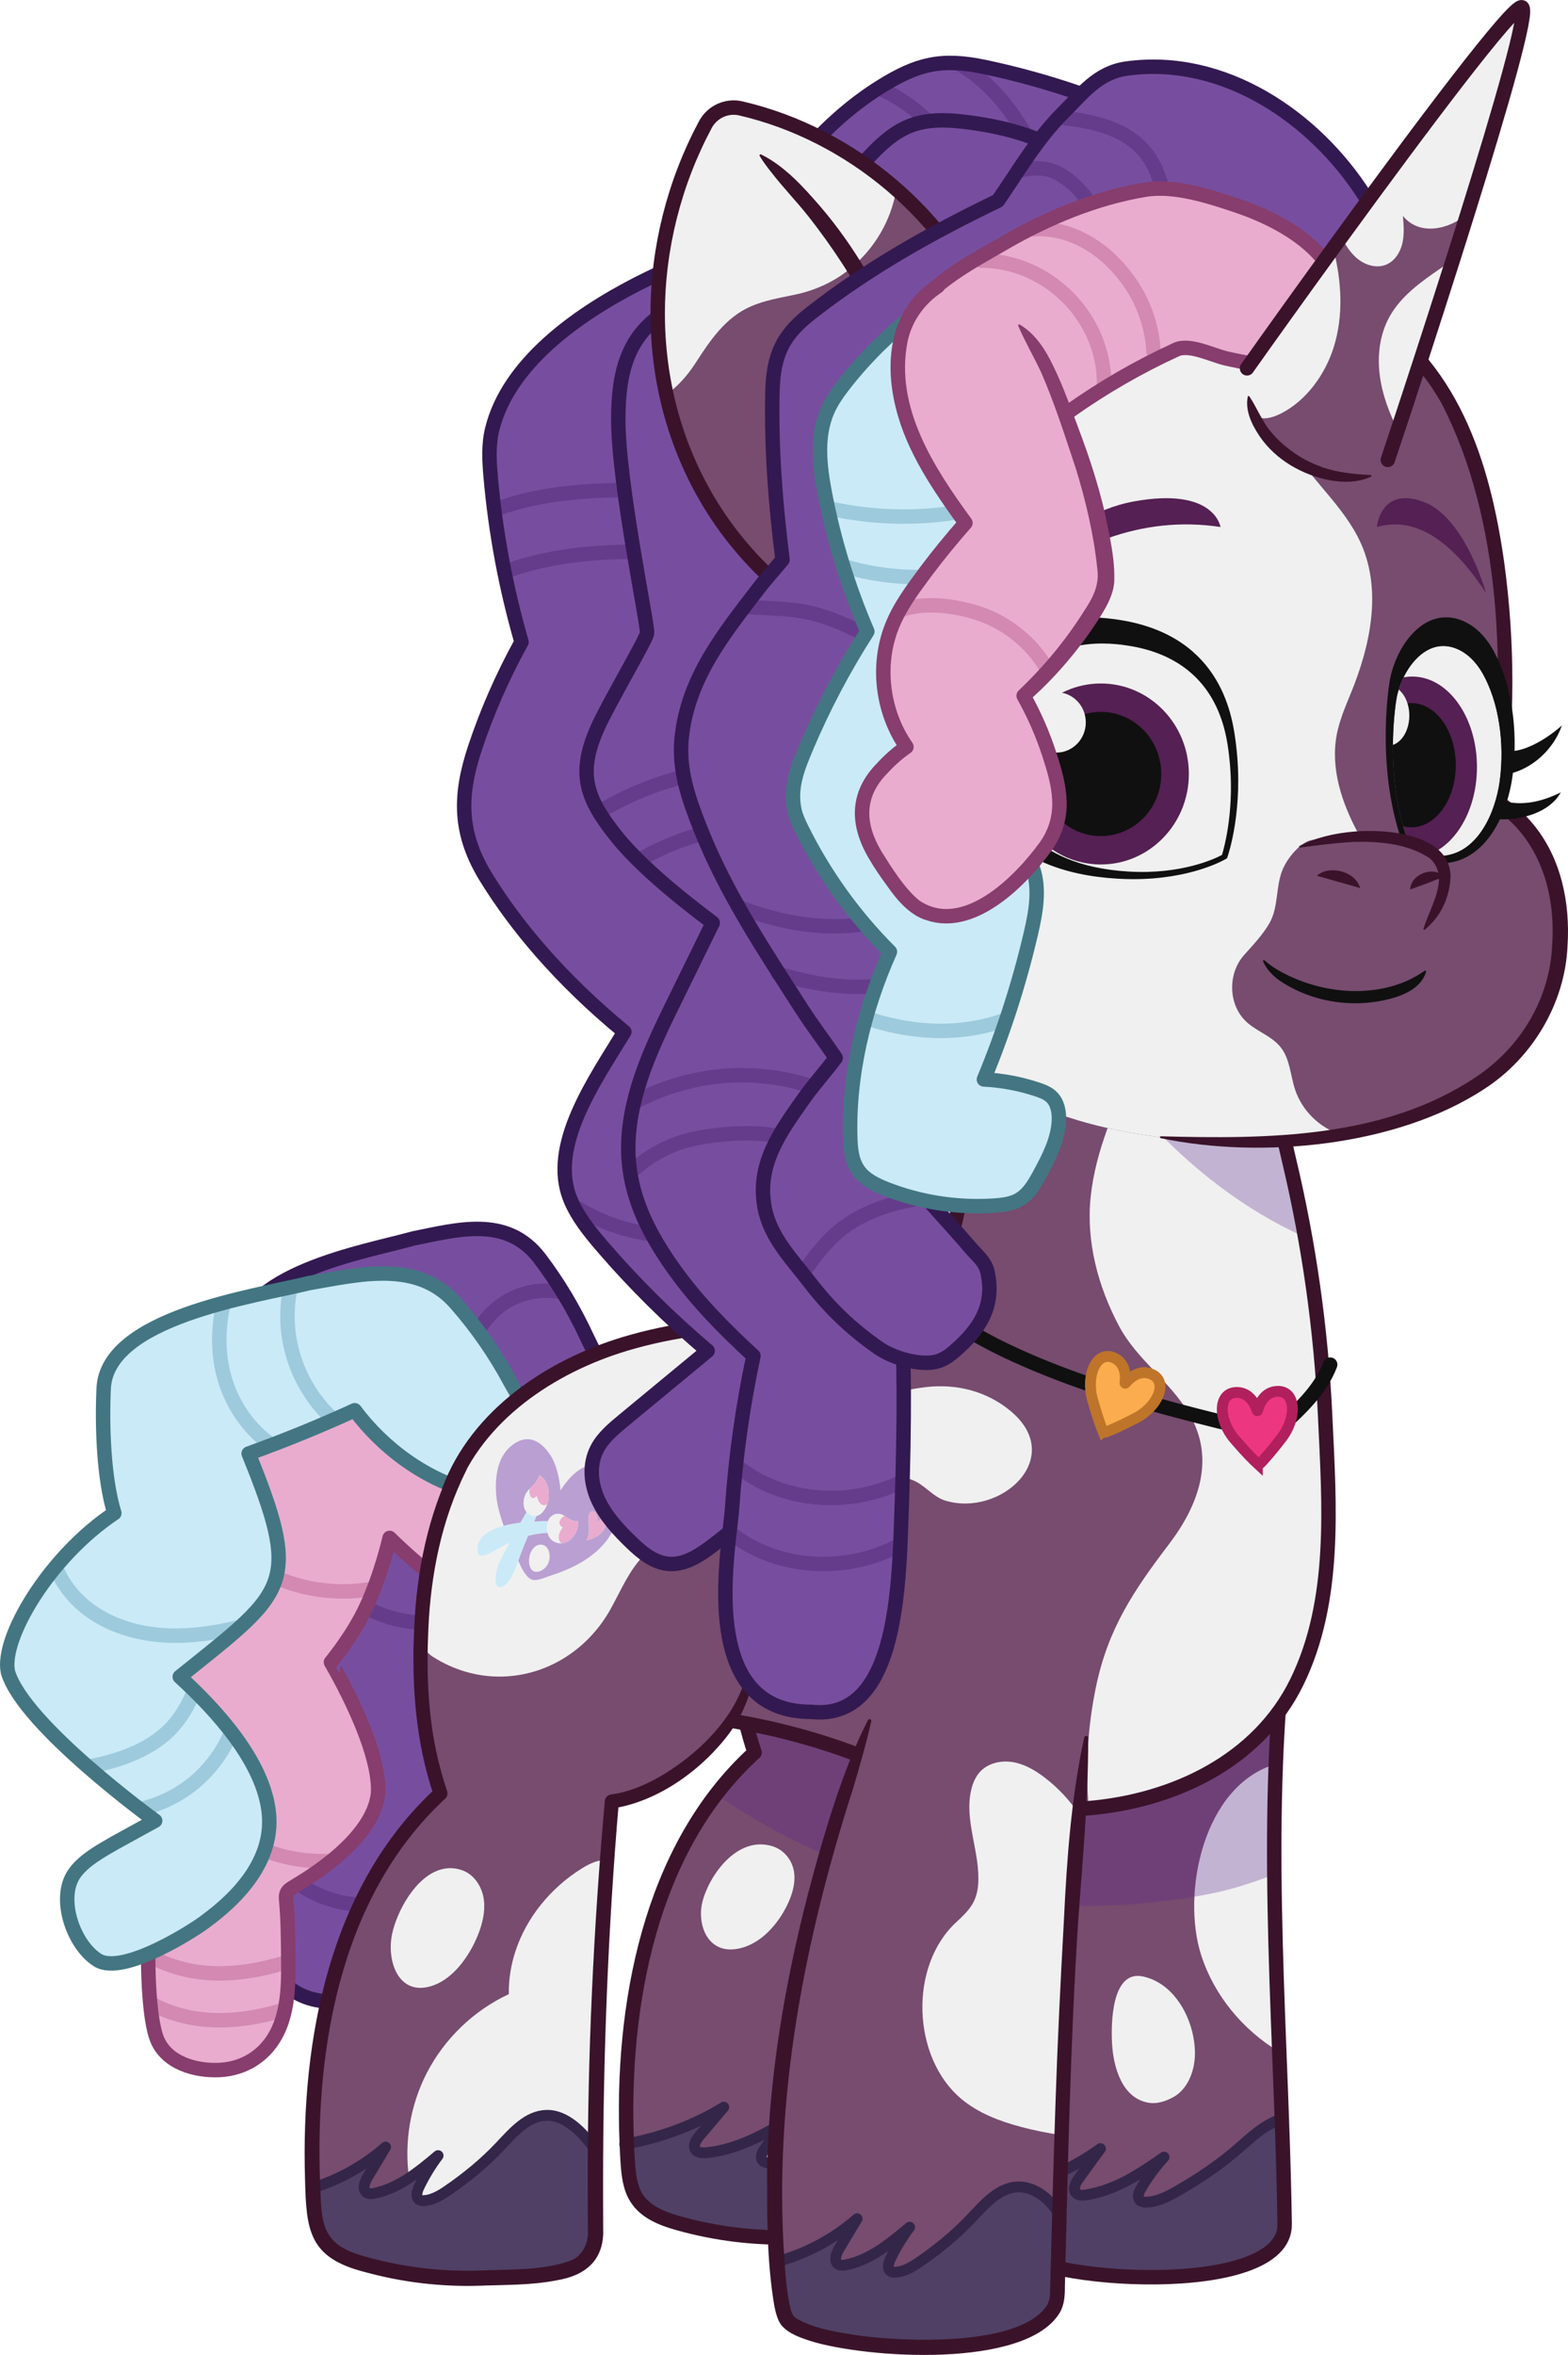 <?xml version="1.0" encoding="UTF-8"?>
<svg xmlns="http://www.w3.org/2000/svg" xmlns:xlink="http://www.w3.org/1999/xlink" viewBox="0 0 1810.813 2717.601">
<svg xmlns="http://www.w3.org/2000/svg" xmlns:xlink="http://www.w3.org/1999/xlink" viewBox="0 0 434.595 652.224">
  <defs>
    <clipPath id="clippath">
      <path d="M391.478,235.962c.105.124.987.905,6.627,1.122,11.573.462,16.475-12.727,17.546-20.581,1.48-10.856-.274-22.047-4.692-29.938-1.855-3.313-4.445-5.766-7.294-6.907-2.816-1.128-5.558-.962-8.151.496-4.719,2.654-7.695,8.833-8.465,13.45-.398,2.395-3.661,23.921,4.43,42.357Z" fill="none"/>
    </clipPath>
  </defs>
  <g isolation="isolate">
    <g id="violette_colour_live_" data-name="violette colour (live)">
      <g id="lavette">
        <g id="body">
          <g id="tail">
            <g id="braid">
              <g id="colour">
                <path d="M162.656,370.319c2.65,5.71,7.06,12.52,6.36,19.4-.02.27-.06.55-.11.82-1.14,7.01-9.22,12.87-15.11,10.3-11.15-3.25-21.44-11.9-28.35-22.62-8.31,4.41-16.79,8.41-25.39,11.99,6.08,17.32,8.43,26.78,6.54,34.43-2.12,8.58-9.56,14.87-23.03,27.4,8.67,9.17,20.21,23.6,21.35,37.99.44,5.64-.3,17-14.91,29.5-1.91,1.89-19.87,15.5-26.1,10.99-5.84-4.23-9.71-17.18-5.55-24.02,2.21-3.63,6.4-6.28,9.63-8.44.88-.58,9.68-6.16,9.68-6.16,0,0-31.51-26.45-35.24-41.15-1.75-9.38,9.89-32.01,25.48-44.03-2.59-9.69-2.96-24.35-2.56-34.48.71-19.72,35.77-25.45,49.24-29.24,12.17-2.42,25.9-6.44,35.03,5.57,5.04,6.64,9.42,13.96,13.04,21.75Z" fill="#774e9f"/>
              </g>
              <g id="line">
                <path d="M62.694,412.725c2.991,5.518,8.187,9.773,14.061,12.058,6.578,2.558,13.93,2.77,20.838,1.327,3.377-.706,6.783-1.858,9.329-4.186" fill="none" stroke="#653c8c" stroke-linecap="round" stroke-linejoin="round" stroke-width="4"/>
                <path d="M97.393,471.64c-10.411-3.562-22.8-.364-30.186,7.791-.283.313-.56.633-.827.962" fill="none" stroke="#653c8c" stroke-linecap="round" stroke-linejoin="round" stroke-width="4"/>
                <path d="M101.286,434.093c-12.659,6.237-28.981,4.082-39.587-5.227-2.368-2.078-4.518-4.638-5.705-7.511" fill="none" stroke="#653c8c" stroke-linecap="round" stroke-linejoin="round" stroke-width="4"/>
                <path d="M155.873,357.948c-2.915-.63-5.961-.66-8.882-.051-4.84,1.009-9.296,3.762-12.364,7.639-3.717,4.698-5.869,10.91-5.979,17.049" fill="none" stroke="#653c8c" stroke-linecap="round" stroke-linejoin="round" stroke-width="4"/>
                <path d="M169.016,389.719c.7-6.88-3.71-13.69-6.36-19.4-3.62-7.79-8-15.11-13.04-21.75-9.13-12.01-22.86-7.99-35.03-5.57-13.47,3.79-48.53,9.52-49.24,29.24-.4,10.13-.03,24.79,2.56,34.48-15.59,12.02-27.23,34.65-25.48,44.03,3.73,14.7,35.24,41.15,35.24,41.15,0,0-8.8,5.58-9.68,6.16-3.23,2.16-7.42,4.81-9.63,8.44-4.16,6.84-.29,19.79,5.55,24.02,6.23,4.51,24.19-9.1,26.1-10.99,14.61-12.5,15.35-23.86,14.91-29.5-1.14-14.39-12.68-28.82-21.35-37.99,13.47-12.53,20.91-18.82,23.03-27.4,1.89-7.65-.46-17.11-6.54-34.43,8.6-3.58,17.08-7.58,25.39-11.99,6.91,10.72,17.2,19.37,28.35,22.62,5.89,2.57,13.97-3.29,15.11-10.3.05-.27.09-.55.11-.82Z" fill="none" stroke="#331951" stroke-linecap="round" stroke-linejoin="round" stroke-width="4"/>
              </g>
            </g>
            <g id="braid-2" data-name="braid">
              <g id="colour-2" data-name="colour">
                <path d="M129.592,465.495c-2.421-3.903-5.65-8.971-5.65-9.061.54-.53,6.2-6.45,9.7-12.82,4.32-7.85,6.56-16.37,6.56-16.37,0,0,8.36,7.01,13.36,9.59,11.18,5.74,20.07,5.23,27-4.56,3.31-4.66,6.74-9.86,5.69-15.23-.88-4.49-4.72-8.1-8.63-11.21-11.22-8.92-24.37-15.95-38.02-21.95-8.87-3.9-17.4-5.94-26.08-.67-7.94,4.81-15.08,10.57-21.15,17.06-6.63,7.09-7.32,13-5.28,21.72.852,3.624,2.068,7.172,3.29,10.718-2.216,1.877-4.309,3.883-6.146,6.131-3.729,4.565-6.355,10.307-6.033,16.193.25,4.562,2.219,8.837,4.299,12.905,2.56,5.008,5.341,9.903,8.336,14.663-1.273.889-2.547,1.779-3.82,2.668-3.61,2.522-7.335,5.166-9.531,8.983-1.815,3.155-2.423,6.842-2.902,10.45-1.712,12.897-5.904,32.501,3.161,43.489,6.756,8.189,21.004,8.225,27.435-.351,7.571-10.111,7.571-23.781,6.38-35.291-.07-.67-.13-1.37.22-1.97.37-.61,1.11-.98,1.81-1.34,9.38-4.79,19.55-14.84,20.65-24.42.61-5.26.06-9.98-2.07-14.99-.197-.456-1.27-2.227-2.58-4.339Z" fill="#774e9f"/>
              </g>
              <g id="line-2" data-name="line">
                <path d="M112.293,525.43c-8.466,3.572-18.762,2.64-27.156-2.183-4.363-2.507-8.025-6.184-10.6-10.505" fill="none" stroke="#653c8c" stroke-linecap="round" stroke-linejoin="round" stroke-width="4"/>
                <path d="M130.755,447.044c-7.092,2.871-15.369,3.146-22.755.905-7.356-2.231-13.839-6.639-19.177-12.218" fill="none" stroke="#653c8c" stroke-linecap="round" stroke-linejoin="round" stroke-width="4"/>
                <path d="M129.592,465.495c-2.421-3.903-5.65-8.971-5.65-9.061.54-.53,6.2-6.45,9.7-12.82,4.32-7.85,6.56-16.37,6.56-16.37,0,0,8.36,7.01,13.36,9.59,11.18,5.74,20.07,5.23,27-4.56,3.31-4.66,6.74-9.86,5.69-15.23-.88-4.49-4.72-8.1-8.63-11.21-11.22-8.92-24.37-15.95-38.02-21.95-8.87-3.9-17.4-5.94-26.08-.67-7.94,4.81-15.08,10.57-21.15,17.06-6.63,7.09-7.32,13-5.28,21.72.852,3.624,2.068,7.172,3.29,10.718-2.216,1.877-4.309,3.883-6.146,6.131-3.729,4.565-6.355,10.307-6.033,16.193.25,4.562,2.219,8.837,4.299,12.905,2.56,5.008,5.341,9.903,8.336,14.663-1.273.889-2.547,1.779-3.82,2.668-3.61,2.522-7.335,5.166-9.531,8.983-1.815,3.155-2.423,6.842-2.902,10.45-1.712,12.897-5.904,32.501,3.161,43.489,6.756,8.189,21.004,8.225,27.435-.351,7.571-10.111,7.571-23.781,6.38-35.291-.07-.67-.13-1.37.22-1.97.37-.61,1.11-.98,1.81-1.34,9.38-4.79,19.55-14.84,20.65-24.42.61-5.26.06-9.98-2.07-14.99-.197-.456-1.27-2.227-2.58-4.339Z" fill="none" stroke="#331951" stroke-linecap="round" stroke-linejoin="round" stroke-width="4"/>
              </g>
            </g>
            <g id="braid-3" data-name="braid">
              <g id="colour-3" data-name="colour">
                <path d="M101.546,480.878c2.061,5.605,3.537,11.387,3.225,15.956-1.51,12.81-19.34,23.31-23.4,25.76-.7.42-1.44.86-1.81,1.58-.36.7-.29,1.53-.22,2.31.511,5.697.517,11.361.572,17.071.055,5.692-.109,11.568-2.075,16.975-2.763,7.602-9.13,12.465-17.21,12.788-6.558.263-14.575-1.988-17.168-8.705-3.872-10.031-2.918-49.167,1.928-55.67,2.698-3.62,6.612-6.124,10.573-8.29,3.313-1.813,6.724-3.448,10.212-4.896-8.791-12.508-16.678-25.745-20.606-40.453-3.462-12.962,4.253-27.308,9.522-38.759,5.686-12.357,12.261-24.507,21.496-34.606,3.092-3.381,6.533-6.558,10.667-8.533,6.726-3.213,13.797-1.847,20.129,1.437,13.65,7.08,26.8,15.36,38.02,25.88,3.91,3.66,7.75,7.92,8.63,13.2,1.05,6.33-2.38,12.46-5.69,17.96-6.94,11.53-15.82,12.14-27,5.36-5-3.03-13.36-11.3-13.36-11.3,0,0-2.24,10.05-6.56,19.3-3.5,7.5-9.16,14.48-9.7,15.11-.02.02,5.941,9.96,9.825,20.524Z" fill="#e9acce"/>
              </g>
              <g id="line-3" data-name="line">
                <path d="M90.564,515.448c-6.964.172-13.967-1.215-20.175-4.346-4.959-2.501-9.37-6.146-12.708-10.572" fill="none" stroke="#d389b2" stroke-linecap="round" stroke-linejoin="round" stroke-width="4"/>
                <path d="M101.659,440.267c-11.688,1.742-24.056-1.211-33.612-8.187-5.28-3.855-9.652-8.902-12.827-14.614" fill="none" stroke="#d389b2" stroke-linecap="round" stroke-linejoin="round" stroke-width="4"/>
                <path d="M79.293,543.5c-6.945,2.119-14.1,3.396-21.315,2.959-6.037-.366-12.137-2.12-17.313-5.211" fill="none" stroke="#d389b2" stroke-linecap="round" stroke-linejoin="round" stroke-width="4"/>
                <path d="M78.113,556.833c-6.574,1.907-13.328,3.02-20.135,2.608-5.504-.334-11.061-1.822-15.922-4.424" fill="none" stroke="#d389b2" stroke-linecap="round" stroke-linejoin="round" stroke-width="4"/>
                <path d="M101.546,480.878c2.061,5.605,3.537,11.387,3.225,15.956-1.51,12.81-19.34,23.31-23.4,25.76-.7.42-1.44.86-1.81,1.58-.36.7-.29,1.53-.22,2.31.511,5.697.517,11.361.572,17.071.055,5.692-.109,11.568-2.075,16.975-2.763,7.602-9.13,12.465-17.21,12.788-6.558.263-14.575-1.988-17.168-8.705-3.872-10.031-2.918-49.167,1.928-55.67,2.698-3.62,6.612-6.124,10.573-8.29,3.313-1.813,6.724-3.448,10.212-4.896-8.791-12.508-16.678-25.745-20.606-40.453-3.462-12.962,4.253-27.308,9.522-38.759,5.686-12.357,12.261-24.507,21.496-34.606,3.092-3.381,6.533-6.558,10.667-8.533,6.726-3.213,13.797-1.847,20.129,1.437,13.65,7.08,26.8,15.36,38.02,25.88,3.91,3.66,7.75,7.92,8.63,13.2,1.05,6.33-2.38,12.46-5.69,17.96-6.94,11.53-15.82,12.14-27,5.36-5-3.03-13.36-11.3-13.36-11.3,0,0-2.24,10.05-6.56,19.3-3.5,7.5-9.16,14.48-9.7,15.11-.02.02,5.941,9.96,9.825,20.524Z" fill="none" stroke="#873d6d" stroke-linecap="round" stroke-linejoin="round" stroke-width="4"/>
              </g>
            </g>
            <g id="braid-4" data-name="braid">
              <g id="colour-4" data-name="colour">
                <path d="M141.393,382.683c3.07,5.71,8.18,12.52,7.37,19.39-.03.28-.07.56-.13.83-1.32,7.01-10.68,12.87-17.49,10.3-12.92-3.25-24.83-11.9-32.83-22.62-9.62,4.41-19.44,8.41-29.4,11.99,7.05,17.32,9.76,26.78,7.58,34.43-2.45,8.58-11.08,14.87-26.67,27.4,10.04,9.17,23.4,23.6,24.72,37.99.51,5.64-.34,17-17.26,29.5-2.22,1.89-23.01,15.5-30.22,10.99-6.76-4.23-11.24-17.18-6.42-24.02,2.55-3.63,7.4-6.28,11.15-8.44,1.01-.58,11.21-6.16,11.21-6.16,0,0-36.49-26.45-40.8-41.16-2.03-9.38,11.44-32,29.49-44.02-2.99-9.69-3.43-24.35-2.96-34.48.83-19.72,41.41-25.45,57.01-29.25,14.09-2.41,29.99-6.43,40.55,5.58,5.85,6.64,10.92,13.96,15.1,21.75Z" fill="#caeaf7"/>
              </g>
              <g id="line-4" data-name="line">
                <path d="M61.693,362.238c-1.216,5.986-1.269,12.171.172,18.096,1.836,7.55,6.283,14.561,12.453,19.188" fill="none" stroke="#9dcadc" stroke-linecap="round" stroke-linejoin="round" stroke-width="4"/>
                <path d="M80.341,357.336c-.769,4.131-.881,8.383-.291,12.544,1.229,8.663,5.492,16.861,11.858,22.859" fill="none" stroke="#9dcadc" stroke-linecap="round" stroke-linejoin="round" stroke-width="4"/>
                <path d="M65.678,450.804c-6.277,1.482-12.68,2.427-19.108,2.173-8.315-.329-16.732-2.799-23.152-8.094-3.175-2.619-5.795-5.984-7.525-9.718" fill="none" stroke="#9dcadc" stroke-linecap="round" stroke-linejoin="round" stroke-width="4"/>
                <path d="M53.236,469.637c-1.336,3.099-3.116,5.997-5.356,8.517-5.359,6.028-14.022,9.321-22.34,10.939" fill="none" stroke="#9dcadc" stroke-linecap="round" stroke-linejoin="round" stroke-width="4"/>
                <path d="M63.942,480.087c-2.365,5.543-6.122,10.495-10.863,14.219-3.965,3.114-8.602,5.355-13.492,6.58" fill="none" stroke="#9dcadc" stroke-linecap="round" stroke-linejoin="round" stroke-width="4"/>
                <path d="M148.763,402.073c.81-6.87-4.3-13.68-7.37-19.39-4.18-7.79-9.25-15.11-15.1-21.75-10.56-12.01-26.46-7.99-40.55-5.58-15.6,3.8-56.18,9.53-57.01,29.25-.47,10.13-.03,24.79,2.96,34.48-18.05,12.02-31.52,34.64-29.49,44.02,4.31,14.71,40.8,41.16,40.8,41.16,0,0-10.2,5.58-11.21,6.16-3.75,2.16-8.6,4.81-11.15,8.44-4.82,6.84-.34,19.79,6.42,24.02,7.21,4.51,28-9.1,30.22-10.99,16.92-12.5,17.77-23.86,17.26-29.5-1.32-14.39-14.68-28.82-24.72-37.99,15.59-12.53,24.22-18.82,26.67-27.4,2.18-7.65-.53-17.11-7.58-34.43,9.96-3.58,19.78-7.58,29.4-11.99,8,10.72,19.91,19.37,32.83,22.62,6.81,2.57,16.17-3.29,17.49-10.3.06-.27.1-.55.13-.83Z" fill="none" stroke="#437682" stroke-linecap="round" stroke-linejoin="round" stroke-width="4"/>
              </g>
            </g>
          </g>
          <g id="leg">
            <g id="colour-5" data-name="colour">
              <path d="M252.131,607.204c.03,4.3-2.48,8.2-6.34,9.62-7.42,2.74-17.26,2.48-25.11,2.78-11.02.42-22.09-.88-32.74-3.89-4.4-1.24-9.06-3.03-11.56-7.04-1.83-2.94-2.18-6.6-2.41-10.11-.1-1.59-.19-3.19-.24-4.8,9.79-1.82,19.03-5.31,26.87-10.16-2.29,2.68-4.56,5.37-6.83,8.06-1.11,1.31-2.07,3.34-.4,4.25.77.41,1.77.37,2.67.28,8.71-.97,16.07-5.22,23.02-9.35-2.79,2.63-5.23,5.5-7.27,8.53-.74,1.09-1.28,2.68.05,3.38.49.26,1.11.31,1.69.31,3.05-.02,5.85-1.16,8.43-2.39,6.88-3.26,13.41-7.02,19.21-11.39,3.34-2.52,6.89-5.37,11.01-6.81-.1,9.31-.12,18.82-.05,28.73Z" fill="#504065"/>
              <path d="M295.651,446.084c0,12.93-7.6,23.19-16.11,30.26-7.05,5.85-15.26,10.3-22.89,11.26-2.82,32.69-4.13,60.72-4.47,90.87-4.12,1.44-7.67,4.29-11.01,6.81-5.8,4.37-12.33,8.13-19.21,11.39-2.58,1.23-5.38,2.37-8.43,2.39-.58,0-1.2-.05-1.69-.31-1.33-.7-.79-2.29-.05-3.38,2.04-3.03,4.48-5.9,7.27-8.53-6.95,4.13-14.31,8.38-23.02,9.35-.9.09-1.9.13-2.67-.28-1.67-.91-.71-2.94.4-4.25,2.27-2.69,4.54-5.38,6.83-8.06-7.84,4.85-17.08,8.34-26.87,10.16-1.61-37.84,6.25-81.94,35.42-108.38-4.01-11.92-5.47-23.73-5.53-35.77-.06-14.96,1.25-30.26,6.19-44.47l85.84,40.94Z" fill="#774c6f"/>
              <path d="M219.921,517.654c.67,2.79.06,5.7-1.03,8.38-2.14,5.28-6.8,11.61-13.19,13.41-9.25,2.61-12.6-6.03-11.05-12.56,1.65-6.95,9.39-18.6,19.4-15.57,3.07.93,5.2,3.55,5.87,6.34Z" fill="#f0f0f0"/>
              <path d="M234.592,528.434c-4.833,11.755-3.293,27.648-3.172,27.588-.933.462-1.831.974-2.711,1.508-.03.04-.049.081-.081.121-5.415,6.516-10.372,14.527-12.479,23.02-.222,2.903-.385,5.72-.649,8.253,1.201-.687,2.389-1.383,3.562-2.08-2.304,2.172-4.941,4.416-6.791,6.987-.72,1-1.362,2.299-.843,3.417,1.513,3.265,8.443.424,10.535-.574,6.88-3.26,13.41-7.02,19.21-11.39,3.34-2.52,6.89-5.37,11.01-6.81.274-24.251,1.176-47.135,2.986-72.171-4.109,1.867-15.568,9.954-20.575,22.131Z" fill="#f0f0f0"/>
              <path d="M198.477,497.019c4.482,3.023,9.07,5.893,13.798,8.547,13.226,7.425,27.283,13.053,41.837,16.804.658-11.179,1.494-22.652,2.539-34.766,7.63-.96,15.84-5.41,22.89-11.26,8.51-7.07,16.11-17.33,16.11-30.26l-85.84-40.94c-4.94,14.21-6.25,29.51-6.19,44.47.06,12.04,1.52,23.85,5.53,35.77-3.941,3.573-7.481,7.477-10.674,11.635Z" fill="#5b268e" mix-blend-mode="multiply" opacity=".3"/>
            </g>
            <g id="line-5" data-name="line">
              <path d="M252.541,578.344c-.12.04-.24.08-.36.13-4.12,1.44-7.67,4.29-11.01,6.81-5.8,4.37-12.33,8.13-19.21,11.39-2.58,1.23-5.38,2.37-8.43,2.39-.58,0-1.2-.05-1.69-.31-1.33-.7-.79-2.29-.05-3.38,2.04-3.03,4.48-5.9,7.27-8.53-6.95,4.13-14.31,8.38-23.02,9.35-.9.09-1.9.13-2.67-.28-1.67-.91-.71-2.94.4-4.25,2.27-2.69,4.54-5.38,6.83-8.06-7.84,4.85-17.08,8.34-26.87,10.16-.19.04-.39.08-.58.11" fill="none" stroke="#342649" stroke-linecap="round" stroke-linejoin="round" stroke-width="3"/>
              <path d="M209.811,405.144c-4.94,14.21-6.25,29.51-6.19,44.47.06,12.04,1.52,23.85,5.53,35.77-29.17,26.44-37.03,70.54-35.42,108.38.05,1.61.14,3.21.24,4.8.23,3.51.58,7.17,2.41,10.11,2.5,4.01,7.16,5.8,11.56,7.04,10.65,3.01,21.72,4.31,32.74,3.89,7.85-.3,17.69-.04,25.11-2.78,3.86-1.42,6.37-5.32,6.34-9.62-.07-9.91-.05-19.42.05-28.73.34-30.15,1.65-58.18,4.47-90.87,7.63-.96,15.84-5.41,22.89-11.26,8.51-7.07,16.11-17.33,16.11-30.26" fill="none" stroke="#3a132a" stroke-linecap="round" stroke-linejoin="round" stroke-width="4"/>
            </g>
          </g>
          <g id="leg-2" data-name="leg">
            <g id="colour-6" data-name="colour">
              <path d="M301.271,607.864c8.2-1.38,14.97-5.98,21.36-10.43-2.52,2.76-4.7,5.74-6.49,8.86-.65,1.13-1.09,2.74.2,3.38.47.24,1.06.26,1.61.23,2.89-.17,5.49-1.44,7.87-2.79,6.37-3.59,12.38-7.65,17.67-12.29,3.14-2.76,6.47-5.88,10.45-7.48l1.35-.05c.35,9.67.63,19.25.77,28.71.3,21.03-69.93,15.86-75.1,6.87-1.34-2.34-2.17-8.7-2.66-16.16l1.19-.07c9.39-2.27,18.17-6.24,25.52-11.57-2.04,2.79-4.07,5.58-6.1,8.38-.99,1.36-1.81,3.43-.18,4.26.74.38,1.69.29,2.54.15Z" fill="#504065"/>
              <path d="M354.571,568.294c.25,6.36.5,12.7.72,19l-1.35.05c-3.98,1.6-7.31,4.72-10.45,7.48-5.29,4.64-11.3,8.7-17.67,12.29-2.38,1.35-4.98,2.62-7.87,2.79-.55.03-1.14.01-1.61-.23-1.29-.64-.85-2.25-.2-3.38,1.79-3.12,3.97-6.1,6.49-8.86-6.39,4.45-13.16,9.05-21.36,10.43-.85.14-1.8.23-2.54-.15-1.63-.83-.81-2.9.18-4.26,2.03-2.8,4.06-5.59,6.1-8.38-7.35,5.33-16.13,9.3-25.52,11.57l-1.19.07c-.78-11.9-.68-26.59-.38-32.15,2.17-41.21,12.27-79.19,26.09-117.41l51.73,1.27c-1.08,9.97-1.75,20.03-2.14,30.15-1.01,26.47-.05,53.29.97,79.72Z" fill="#774c6f"/>
              <path d="M353.601,488.574c-1.01,26.47-.05,53.29.97,79.72-10.16-6.09-18.06-15.71-21.62-26.71-5.56-17.18.51-47.11,20.65-53.01Z" fill="#f0f0f0"/>
              <path d="M330.741,564.064c.33,1.69.48,3.37.45,4.99-.07,4.47-1.96,9.58-6.03,11.79-2.03,1.1-4.34,1.89-6.63,1.56-7.56-1.12-9.96-9.95-10.31-16.46-.3-5.43-.18-20.47,8.63-18.53,7.59,1.69,12.44,9.17,13.89,16.65Z" fill="#f0f0f0"/>
              <path d="M291.269,527.754c14.741.514,29.936-.394,44.413-3.301,6.022-1.209,11.821-3.125,17.522-5.331-.084-10.206.01-20.403.397-30.548.39-10.12,1.06-20.18,2.14-30.15l-51.73-1.27c-8.395,23.217-15.403,46.35-20.109,70.167,2.449.19,4.904.347,7.367.433Z" fill="#5b268e" mix-blend-mode="multiply" opacity=".3"/>
            </g>
            <g id="line-6" data-name="line">
              <path d="M353.941,587.344c-3.98,1.6-7.31,4.72-10.45,7.48-5.29,4.64-11.3,8.7-17.67,12.29-2.38,1.35-4.98,2.62-7.87,2.79-.55.03-1.14.01-1.61-.23-1.29-.64-.85-2.25-.2-3.38,1.79-3.12,3.97-6.1,6.49-8.86-6.39,4.45-13.16,9.05-21.36,10.43-.85.14-1.8.23-2.54-.15-1.63-.83-.81-2.9.18-4.26,2.03-2.8,4.06-5.59,6.1-8.38-7.35,5.33-16.13,9.3-25.52,11.57" fill="none" stroke="#342649" stroke-linecap="round" stroke-linejoin="round" stroke-width="3"/>
              <path d="M355.741,458.424c-1.08,9.97-1.75,20.03-2.14,30.15-1.01,26.47-.05,53.29.97,79.72.25,6.36.5,12.7.72,19,.35,9.67.63,19.25.77,28.71.3,21.03-69.93,15.86-75.1,6.87-1.34-2.34-2.17-8.7-2.66-16.16-.78-11.9-.68-26.59-.38-32.15,2.17-41.21,12.27-79.19,26.09-117.41" fill="none" stroke="#3a132a" stroke-linecap="round" stroke-linejoin="round" stroke-width="4"/>
            </g>
          </g>
          <g id="body-2" data-name="body">
            <g id="lines">
              <g id="body-3" data-name="body">
                <g id="colour-7" data-name="colour">
                  <path d="M359.421,465.894c-10.69,21.84-34.09,32.88-57.66,34.9-8,.69-16.02.33-23.57-1-16.73-2.96-32.11-11.3-48.16-16.53-11.27-3.67-22.89-6.27-34.65-7.76-6.66-.84-13.2-.86-19.75-1.16l-4.27-1.26c-1.47,2.05-3.15,3.97-5.02,5.67-8.09,7.36-19.47,11.36-30.25,9.46-15.95-2.81-20.081-21.219-19.491-35.999.288-7.208,1.001-14.41,2.378-21.495,1.278-6.579,2.821-13.792,5.947-19.765,5.009-9.571,11.179-17.814,19.83-24.48,8.438-6.502,18.209-11.174,28.386-14.241,6.67-2.01,13.52-3.41,20.43-4.33,6.42-.85,12.91-1.29,19.36-1.42,3.77-.07,43.71,2.63,43.71,3.64.11-.42,2.66-10.12,5.18-19.81,6.81-26.01,9.35-45.86,13.93-72.35,1.29-7.49,3.68-14.19,10.2-18.09,3.93-2.35,8.46-3.45,12.93-4.39,6.16-1.28,12.55-2.31,18.72-1.04,2.34.48,4.58,1.28,6.71,2.35,4.19,2.06,7.93,5.1,11.1,8.56,13.77,15.04,17.29,36.75,21.86,55.94,5.54,23.24,8.9,47,10.01,70.86,1.13,24.35,3.22,51.16-7.86,73.74Z" fill="#774c6f"/>
                  <path d="M138.098,464.351c-6.102-.067-12.324-1.814-18.102-5.469-8-5.06-2.831-21.714-1.178-29.169,2.27-10.237,5.934-20.397,12.069-28.984,10.136-14.187,25.761-23.523,42.253-28.496,6.67-2.01,13.52-3.41,20.43-4.33,4.2,5.2,7.07,11.57,8.25,18.17,2.411,13.487-.828,27.252-11.899,35.974-3.894,3.068-8.363,5.452-11.773,9.052-3.882,4.099-6.093,9.449-8.824,14.39-6.662,12.053-18.694,19-31.228,18.862Z" fill="#f0f0f0"/>
                  <path d="M227.966,440.749c-1.877-.001-3.818-.081-5.507-.828-3.048-1.348-4.611-4.761-4.078-7.814s2.86-5.676,5.733-7.314,6.25-2.392,9.61-2.784c3.245-.379,6.611-.432,9.714.513,5.821,1.773,10.141,8.652,5.982,13.703-4.045,4.912-15.608,4.526-21.454,4.525Z" fill="#f0f0f0"/>
                  <path d="M261.95,415.591c-3.012-.925-5.119-3.619-7.88-5.136-5.944-3.266-13.182.042-19.064-2.746-5.498-2.605-5.39-10.174-1.58-14.446,5.026-5.634,15.981-8.246,23.233-9.091,8.444-.983,16.819,1.123,23.411,6.6,15.567,12.933-2.728,29.546-18.12,24.818Z" fill="#f0f0f0"/>
                  <path d="M367.281,392.154c1.13,24.35,3.22,51.16-7.86,73.74-10.69,21.84-34.09,32.88-57.66,34.9l-.02-.23c-.94-11.08-.26-22.3,1.99-33.2,3.35-16.25,10.42-26.75,20.29-39.72,8.01-10.52,13-23.41,5.64-35.95-5.4-9.21-14.49-15-19.53-24.47-5.78-10.89-9.13-23.32-7.84-35.7,2.73-26.32,22.42-47.48,22.02-74.73,4.19,2.06,7.93,5.1,11.1,8.56,13.77,15.04,17.29,36.75,21.86,55.94,5.54,23.24,8.9,47,10.01,70.86Z" fill="#f0f0f0"/>
                  <path d="M317.811,310.159c12.567,13.629,27.148,24.976,43.898,32.511-1.278-7.165-2.751-14.296-4.438-21.376-4.57-19.19-8.09-40.9-21.86-55.94-3.17-3.46-6.91-6.5-11.1-8.56-2.13-1.07-4.37-1.87-6.71-2.35-6.17-1.27-12.56-.24-18.72,1.04-3.392.713-6.817,1.522-9.989,2.895,3.947,19.809,15.383,37.1,28.919,51.779Z" fill="#5b268e" mix-blend-mode="multiply" opacity=".3"/>
                </g>
                <g id="line-7" data-name="line">
                  <path d="M256.641,370.134v-.01c.11-.42,2.66-10.12,5.18-19.81,6.81-26.01,9.35-45.86,13.93-72.35,1.29-7.49,3.68-14.19,10.2-18.09,3.93-2.35,8.46-3.45,12.93-4.39,6.16-1.28,12.55-2.31,18.72-1.04,2.34.48,4.58,1.28,6.71,2.35,4.19,2.06,7.93,5.1,11.1,8.56,13.77,15.04,17.29,36.75,21.86,55.94,5.54,23.24,8.9,47,10.01,70.86,1.13,24.35,3.22,51.16-7.86,73.74-10.69,21.84-34.09,32.88-57.66,34.9-8,.69-16.02.33-23.57-1-16.73-2.96-32.11-11.3-48.16-16.53-11.27-3.67-22.89-6.27-34.65-7.76-6.66-.84-13.2-.86-19.75-1.16" fill="none" stroke="#3a132a" stroke-linecap="round" stroke-linejoin="round" stroke-width="4"/>
                  <path d="M124.525,412.659c7.733-20.692,28.092-34.24,48.616-40.425,6.67-2.01,13.52-3.41,20.43-4.33,6.42-.85,12.91-1.311,19.36-1.42,11.162-.189,29.45,1.42,43.71,3.64" fill="none" stroke="#3a132a" stroke-linecap="round" stroke-linejoin="round" stroke-width="4"/>
                </g>
              </g>
            </g>
          </g>
          <g id="leg-3" data-name="leg">
            <g id="colour-8" data-name="colour">
              <path d="M301.061,481.274c-.76,7.05-1.44,14.1-2.04,21.13-2.58,29.83-3.88,59.48-4.78,88.93-.21,6.9-.4,13.79-.59,20.67l-.91-.02c-.6-.82-1.26-1.61-1.98-2.34-2.28-2.33-5.38-4.05-8.63-3.95-5.28.15-9.18,4.69-12.8,8.54-4.37,4.64-9.32,8.7-14.58,12.3-1.97,1.34-4.12,2.61-6.5,2.78-.46.03-.94.02-1.33-.22-1.06-.65-.7-2.26-.17-3.38,1.48-3.13,3.28-6.11,5.36-8.87-5.28,4.45-10.87,9.05-17.64,10.43-.7.14-1.48.23-2.09-.14-1.35-.84-.67-2.91.14-4.27,1.68-2.79,3.36-5.59,5.04-8.38-6.07,5.33-13.32,9.31-21.07,11.57l-1.18.07c-.78-11.9-.68-26.59-.39-32.15,2.17-41.21,12.27-79.19,26.1-117.4l39.38,3.08,20.66,1.62Z" fill="#774c6f"/>
              <path d="M289.531,492.304c3.69,2.81,6.91,6.24,9.49,10.1-2.58,29.83-3.88,59.48-4.78,88.93-3.81-.53-7.59-1.29-11.3-2.28-5.93-1.58-11.83-3.82-16.53-7.77-13.63-11.45-14.56-36.79-1.34-48.94,3.62-3.33,5.74-5.64,6.06-10.69.54-8.75-4-17.56-1.91-26.08.43-1.77,1.17-3.51,2.41-4.86,2.01-2.18,5.15-3.05,8.12-2.8.33.02.65.06.97.12,3.25.54,6.19,2.27,8.81,4.27Z" fill="#f0f0f0"/>
              <path d="M282.131,605.694c3.25-.1,6.35,1.62,8.63,3.95.72.73,1.38,1.52,1.98,2.34l.91.02c-.2,7.82-.39,15.62-.59,23.41-.53,21.03-69.93,15.86-75.1,6.87-1.34-2.34-2.17-8.7-2.65-16.16l1.18-.07c7.75-2.26,15-6.24,21.07-11.57-1.68,2.79-3.36,5.59-5.04,8.38-.81,1.36-1.49,3.43-.14,4.27.61.37,1.39.28,2.09.14,6.77-1.38,12.36-5.98,17.64-10.43-2.08,2.76-3.88,5.74-5.36,8.87-.53,1.12-.89,2.73.17,3.38.39.24.87.25,1.33.22,2.38-.17,4.53-1.44,6.5-2.78,5.26-3.6,10.21-7.66,14.58-12.3,3.62-3.85,7.52-8.39,12.8-8.54Z" fill="#504065"/>
            </g>
            <g>
              <path d="M292.742,611.987c-.604-.826-1.256-1.615-1.976-2.346-2.285-2.322-5.382-4.042-8.639-3.949-5.274.15-9.179,4.697-12.794,8.54-4.369,4.645-9.326,8.702-14.585,12.3-1.968,1.347-4.118,2.614-6.497,2.782-.457.032-.942.016-1.334-.222-1.061-.646-.699-2.258-.168-3.38,1.481-3.127,3.281-6.102,5.363-8.866-5.281,4.45-10.869,9.053-17.636,10.427-.704.143-1.486.236-2.095-.143-1.348-.837-.674-2.905.144-4.266,1.679-2.793,3.358-5.586,5.037-8.379-6.067,5.332-13.318,9.304-21.068,11.574" fill="none" stroke="#342649" stroke-linecap="round" stroke-linejoin="round" stroke-width="3"/>
              <path d="M301.614,481.329c.032,17.016-1.539,33.812-2.777,50.685-2.179,33.771-2.843,67.621-3.692,101.458.013,2.407-.165,5.001-1.453,7.102-9.419,15.583-53.669,12.601-69.099,7.779-2.668-.895-5.857-1.903-7.972-4.307-1.199-1.551-1.61-3.611-1.999-5.366-2.166-12.795-2.001-25.582-2.003-38.456.593-25.541,4.956-50.999,11.323-75.682,3.271-12.323,6.745-24.615,11.413-36.485,1.558-3.953,3.264-7.85,5.203-11.655.124-.243.421-.34.665-.216.204.104.304.336.258.549-1.318,5.96-3.242,12.522-4.97,18.401-13.524,41.989-22.158,86.132-19.123,130.376.274,4.166.603,8.382,1.376,12.321.423,1.61.488,3.299,1.893,4.215,4.988,2.983,11.442,3.864,17.269,4.79,12.631,1.739,44.526,3.179,52.211-8.27.64-1.103.907-2.35.9-3.611.459-17.457.898-34.919,1.508-52.384.556-16.942,1.4-33.874,2.334-50.802.821-16.932,2.02-33.899,5.63-50.561.065-.302.363-.494.665-.428.262.057.441.29.441.548h0Z" fill="#3a132a"/>
            </g>
          </g>
          <g id="leg-4" data-name="leg">
            <g id="colour-9" data-name="colour">
              <path d="M86.821,605.924c7.37-2.31,14.25-6.17,20.05-11.27-1.68,2.8-3.36,5.59-5.04,8.38-.81,1.36-1.49,3.43-.14,4.27.61.38,1.39.28,2.1.14,3.46-.7,6.62-2.25,9.58-4.2,2.82-1.85,5.47-4.06,8.05-6.23-2.08,2.77-3.88,5.74-5.36,8.87-.53,1.12-.89,2.73.17,3.38.39.24.87.25,1.33.22,2.38-.17,4.53-1.43,6.5-2.78,5.26-3.6,10.21-7.66,14.58-12.3,3.62-3.84,7.52-8.39,12.8-8.54s9.93,4.55,13.41,9.34h.21c-.06,7.59-.05,15.33,0,23.33.03,4.3-2.48,8.2-6.34,9.62-7.42,2.74-17.26,2.48-25.11,2.78-11.02.42-22.09-.88-32.74-3.89-4.4-1.24-9.06-3.03-11.56-7.04-1.83-2.94-2.18-6.6-2.41-10.11-.08-1.31-.16-2.63-.21-3.96l.13-.01Z" fill="#504065"/>
              <path d="M199.079,471.699c-14.175-.05-28.357-.494-42.476-1.817-13.719-1.286-27.001-4.194-40.032-8.047.117,11.732,1.599,23.253,5.51,34.878-10.06,9.12-17.59,20.34-23.06,32.68-10.52,23.7-13.49,51.53-12.33,76.54l.13-.01c7.37-2.31,14.25-6.17,20.05-11.27-1.68,2.8-3.36,5.59-5.04,8.38-.81,1.36-1.49,3.43-.14,4.27.61.38,1.39.28,2.1.14,3.46-.7,6.62-2.25,9.58-4.2,2.82-1.85,5.47-4.06,8.05-6.23-2.08,2.77-3.88,5.74-5.36,8.87-.53,1.12-.89,2.73.17,3.38.39.24.87.25,1.33.22,2.38-.17,4.53-1.43,6.5-2.78,5.26-3.6,10.21-7.66,14.58-12.3,3.62-3.84,7.52-8.39,12.8-8.54,5.28-.15,9.93,4.55,13.41,9.34h.21c.2-27.07,1.15-52.15,3.22-80.01.39-5.31.82-10.72,1.3-16.26,7.63-.96,15.84-5.41,22.89-11.26,5.012-4.164,9.694-9.443,12.708-15.713-2.202-.114-4.291-.255-6.101-.261Z" fill="#774c6f"/>
              <path d="M133.941,525.194c.67,3.17.06,6.49-1.03,9.55-.4,1.13-.9,2.3-1.47,3.47-2.49,5.06-6.54,10.13-11.73,11.8-9.25,2.97-12.59-6.86-11.05-14.3.32-1.54.87-3.28,1.63-5.06,3.12-7.39,9.72-15.47,17.78-12.68,3.06,1.06,5.2,4.05,5.87,7.22Z" fill="#f0f0f0"/>
              <path d="M168.281,515.194c-2.07,27.86-3.02,52.94-3.22,80.01h-.21c-3.48-4.79-8.13-9.49-13.41-9.34s-9.18,4.7-12.8,8.54c-4.37,4.64-9.32,8.7-14.58,12.3-1.97,1.35-4.12,2.61-6.5,2.78-.46.03-.94.02-1.33-.22-1.06-.65-.7-2.26-.17-3.38,1.48-3.13,3.28-6.1,5.36-8.87-2.58,2.17-5.23,4.38-8.05,6.23-1.38-9.87.33-20.17,4.89-29.05,4.9-9.54,13.05-17.38,22.77-21.9-.07-4.11.59-8.12,1.85-11.94,3.07-9.3,9.71-17.42,18.18-22.75,1.97-1.24,4.13-2.34,6.45-2.47l.77.06Z" fill="#f0f0f0"/>
            </g>
            <g id="line-8" data-name="line">
              <path d="M164.853,595.199c-3.484-4.783-8.132-9.486-13.416-9.336-5.274.15-9.179,4.697-12.794,8.54-4.369,4.645-9.326,8.702-14.585,12.3-1.968,1.347-4.118,2.614-6.497,2.782-.457.032-.942.016-1.334-.222-1.061-.646-.699-2.258-.168-3.38,1.481-3.127,3.281-6.102,5.363-8.866-5.281,4.45-10.869,9.053-17.636,10.427-.704.143-1.486.236-2.095-.143-1.348-.837-.674-2.905.144-4.266,1.679-2.793,3.358-5.586,5.037-8.379-5.801,5.098-12.685,8.954-20.053,11.266" fill="none" stroke="#342649" stroke-linecap="round" stroke-linejoin="round" stroke-width="3"/>
              <path d="M129.219,407.25c-6.803,13.596-9.825,28.723-10.494,43.874-.527,11.421-.185,22.864,2.202,34.035.8,3.698,1.798,7.35,3,10.934.253.756.016,1.559-.538,2.064-29.81,27.613-36.585,71.482-34.5,110.377.231,10.34,2.963,14.063,13.257,16.7,9.964,2.731,20.341,3.942,30.666,3.61,8.484-.386,17.325.118,25.351-2.747,3.427-1.318,5.095-5.18,4.776-8.704 0.0 0-.013-2.638-.013-2.638l-.023-10.553c-.047-35.191,1.594-70.396,4.734-105.437.082-.931.808-1.652,1.699-1.767,4.705-.606,9.315-2.501,13.574-4.951,6.36-3.749,12.244-8.537,16.838-14.336,4.666-5.813,7.716-12.755,8.338-20.3.023-.271.261-.472.532-.449.242.021.429.214.449.449.704,7.853-2.091,15.882-6.662,22.282-7.524,10.233-19.767,19.208-32.583,21.171-0-0,1.699-1.767,1.699-1.767-2.989,34.966-4.349,70.026-4.372,105.108-.016,1.487.03,11.756.029,13.159.305,8.522-4.844,12.886-12.877,14.192-7.112,1.405-14.236,1.221-21.356,1.5-10.744.335-21.537-.953-31.901-3.811-15.429-3.96-16.165-11.424-16.505-25.788-1.131-38.466,6.697-81.046,36.235-108.189 0.0 0-.537,2.063-.537,2.063-5.065-14.883-6.197-30.82-5.437-46.396.66-15.621,3.804-31.379,10.838-45.47,1.202-2.244,4.702-.753,3.581,1.782h0Z" fill="#3a132a"/>
            </g>
          </g>
          <g id="cutie_mark" data-name="cutie mark">
            <path d="M169.335,409.946c.231,1.608-.16,3.341-.79,4.847-.315.755-1.784,3.359-2.371,3.725.053-1.375-.569-2.586-1.271-3.602-.659-.959-3.061-3.298-1.462-4.809.522-.492,1.261-.482,1.818-.161.303.176.561.423.795.708.197.24.376.502.549.766.018-.673.131-1.35.329-1.997.113-.361.261-.728.525-.956.39-.338.938-.257,1.282.077.347.334.517.866.595,1.402Z" fill="#e9acce"/>
            <path d="M168.214,421.018c.08.482-.031.991-.204,1.441-.514,1.34-1.469,2.35-2.481,3.024-.504.337-2.494,1.248-3.012,1.114.599-.974.706-2.292.68-3.522-.02-1.157-.568-4.524,1.054-4.538.529-.006.989.51,1.206,1.128.117.335.177.696.209,1.063.026.313.029.628.03.943.287-.484.635-.908,1.027-1.246.215-.186.46-.357.717-.342.383.016.695.45.775.935Z" fill="#e9acce"/>
            <path d="M160.254,421.26c.219,2.278-1.073,4.538-2.608,5.533-.636.411-1.34.635-2.047.662-.564-.357-.838-1.293-.732-2.122.116-.886.572-1.649,1.085-2.269-.341-.214-.708-.465-.848-.92-.164-.54.064-1.171.39-1.581.284-.354.642-.603,1.021-.714.432.25.847.547,1.276.805.767.46,1.622.823,2.463.605Z" fill="#e9acce"/>
            <path d="M151.845,421.306c.647-1.653,2.221-2.387,3.619-1.95.365.113.713.291,1.051.494-.38.111-.738.36-1.021.714-.325.41-.554,1.042-.39,1.581.14.455.507.707.848.92-.514.619-.969,1.382-1.085,2.269-.105.829.168,1.765.732,2.122-.853.036-1.707-.207-2.452-.728-.682-.478-1.174-1.282-1.426-2.206-.22-.814-.254-1.725-.066-2.583.049-.223.114-.434.189-.633Z" fill="#f0f0f0"/>
            <path d="M169.063,406.88c-7.547-4.957-13.691,5.936-13.691,5.936,0,0,0-.007-.002-.018-.027-.353-.493-6.083-2.669-9.517-1.146-1.81-4.999-7.461-10.789-2.998-5.876,4.528-4.471,14.334-3.96,16.639.435,1.946,1.003,3.84,1.657,5.68.663-.178,1.352-.333,2.064-.47.847-.159,1.709-.289,2.561-.394.566-.987,1.139-1.966,1.721-2.934-1.174-1.409-1.034-3.823-.012-5.414.243-.381.523-.713.819-1.027.37-.397.763-.764,1.136-1.158.668-.703,1.307-1.556,1.532-2.627,1.425.576,2.361,2.398,2.616,4.272.049.35.074.699.073,1.043.003.913-.162,1.826-.461,2.665-.36,1.01-.913,1.907-1.61,2.562-.402.374-.858.612-1.329.711-.224.527-.448,1.05-.672,1.573,1.526-.083,2.859-.099,3.797-.098.647-1.653,2.221-2.387,3.619-1.95.365.113.712.291,1.051.494.432.25.847.547,1.276.805.767.46,1.622.823,2.463.605.219,2.278-1.073,4.538-2.608,5.533-.636.411-1.34.635-2.047.662-.853.036-1.707-.207-2.452-.728-.682-.478-1.174-1.282-1.426-2.206-1.206.064-3.143.257-5.362.81-.657,1.552-1.298,3.118-1.904,4.712-.272.72-.53,1.459-.797,2.198.909,2.166,2.004,4.39,3.58,5.175,1.373.682,3.808-.54,5.21-.984,4.796-1.527,9.782-3.697,13.785-7.613.941-.92,1.822-1.944,2.583-3.111,5.991-9.164,3.786-16.505.246-18.831ZM152.14,432.468c-.47,1.491-1.622,2.514-2.829,2.792-.622.144-1.3.097-1.812-.364-.536-.483-.807-1.346-.863-2.2-.167-2.518,1.273-4.949,3.289-4.896.456.012.911.159,1.299.461,1.037.813,1.387,2.719.917,4.206ZM168.009,422.459c-.514,1.34-1.469,2.35-2.481,3.024-.504.337-2.494,1.248-3.012,1.114.599-.974.706-2.292.68-3.522-.02-1.157-.568-4.524,1.054-4.538.529-.006.989.51,1.206,1.128.117.335.177.696.209,1.063.026.313.029.628.03.943.287-.484.635-.908,1.027-1.246.215-.186.46-.357.717-.342.383.016.695.45.775.935.08.482-.031.991-.204,1.441ZM168.545,414.793c-.315.755-1.784,3.359-2.371,3.725.053-1.375-.569-2.586-1.271-3.602-.659-.959-3.061-3.298-1.462-4.809.522-.492,1.261-.482,1.818-.161.303.176.561.423.795.708.197.24.376.502.549.766.018-.673.131-1.35.329-1.997.113-.361.261-.728.525-.956.39-.338.938-.257,1.282.077.347.334.517.866.595,1.402.231,1.608-.16,3.341-.79,4.847Z" fill="#ba9fd2"/>
            <path d="M152.121,413.894c.003.913-.162,1.826-.461,2.665-.5.508-1.282.445-1.807-.019-.569-.499-.897-1.346-1.098-2.199-.302.31-.643.636-1.023.612-.45-.026-.788-.552-.93-1.101-.117-.476-.131-.998-.037-1.487.37-.397.763-.764,1.136-1.158.668-.703,1.307-1.556,1.532-2.627,1.425.576,2.361,2.398,2.616,4.272.049.35.074.699.073,1.043Z" fill="#e9acce"/>
            <path d="M148.72,419.832c-.947.209-1.951-.123-2.686-.938-.027-.03-.053-.06-.077-.09-1.174-1.409-1.034-3.823-.012-5.414.243-.381.523-.713.819-1.027-.094.489-.08,1.011.037,1.487.142.55.48,1.075.93,1.101.38.024.721-.302,1.023-.612.201.853.529,1.7,1.098,2.199.526.465,1.307.527,1.807.019-.36,1.01-.913,1.907-1.61,2.562-.402.374-.858.612-1.329.711Z" fill="#f0f0f0"/>
            <g>
              <path d="M146.034,418.894c-.027-.03-.053-.06-.077-.09-.582.968-1.156,1.947-1.721,2.934,1.325-.164,2.629-.268,3.813-.333.224-.523.448-1.046.672-1.573-.947.209-1.951-.123-2.686-.938Z" fill="#caeaf7"/>
              <path d="M141.427,427.118c-.06.026-.117.053-.177.083-.408.776-.808,1.556-1.203,2.34-.658,1.309-1.451,2.637-1.954,4.047-.522,1.463-.987,3.498-.547,5.06.413,1.463,1.767,1.029,2.559.24,1.708-1.702,2.665-4.176,3.554-6.645.267-.739.525-1.478.797-2.198.606-1.594,1.247-3.161,1.904-4.712-1.438.362-2.996.872-4.55,1.599-.129.06-.254.12-.383.186Z" fill="#caeaf7"/>
            </g>
            <path d="M151.722,424.522c-1.206.064-3.143.257-5.362.81-1.438.362-2.996.872-4.55,1.599-.129.06-.254.12-.383.186-.06.026-.117.053-.177.083-4.57,2.257-8.517,5.53-8.874,2.352-.393-3.51,2.799-5.746,7.234-6.951.663-.178,1.352-.333,2.064-.47.847-.159,1.709-.289,2.561-.394,1.325-.164,2.629-.268,3.813-.333,1.526-.083,2.859-.099,3.797-.098-.076.2-.141.411-.189.633-.188.858-.154,1.769.066,2.583Z" fill="#caeaf7"/>
          </g>
          <g id="necklace">
            <path d="M368.677,377.95c-2.648,6.959-8.331,12.245-13.829,17.265-.741.677-1.533,1.381-2.516,1.586-.813.17-1.652-.025-2.459-.219-16.102-3.87-32.222-7.811-47.904-13.178-8.065-2.76-16.009-5.894-23.698-9.58-7.251-3.475-13.812-7.636-20.744-11.812" fill="none" stroke="#101010" stroke-linecap="round" stroke-miterlimit="10" stroke-width="4"/>
            <g>
              <path d="M348.494,405.33c.229.211.578.201.795-.021.793-.813,2.796-2.975,5.95-7.075,4.179-5.433,3.984-12.719-.848-12.885-4.207-.145-5.55,4.19-5.827,5.314-.016.067-.112.069-.132.004-.337-1.107-1.909-5.364-6.103-4.994-4.816.425-4.621,7.711-.157,12.912,3.369,3.926,5.485,5.976,6.321,6.746Z" fill="#ed3680"/>
              <path d="M348.494,405.33c.229.211.578.201.795-.021.793-.813,2.796-2.975,5.95-7.075,4.179-5.433,3.984-12.719-.848-12.885-4.207-.145-5.55,4.19-5.827,5.314-.016.067-.112.069-.132.004-.337-1.107-1.909-5.364-6.103-4.994-4.816.425-4.621,7.711-.157,12.912,3.369,3.926,5.485,5.976,6.321,6.746Z" fill="none" stroke="#b11f5d" stroke-miterlimit="10" stroke-width="3"/>
            </g>
            <g>
              <path d="M305.662,396.347c.118.288.439.427.729.317,1.062-.402,3.792-1.513,8.384-3.894,6.085-3.155,8.989-9.84,4.681-12.035-3.751-1.91-6.801,1.45-7.527,2.351-.043.053-.13.015-.121-.052.163-1.146.538-5.668-3.418-7.107-4.544-1.652-7.449,5.033-5.603,11.634,1.393,4.982,2.443,7.735,2.874,8.786Z" fill="#faac4f"/>
              <path d="M305.662,396.347c.118.288.439.427.729.317,1.062-.402,3.792-1.513,8.384-3.894,6.085-3.155,8.989-9.84,4.681-12.035-3.751-1.91-6.801,1.45-7.527,2.351-.043.053-.13.015-.121-.052.163-1.146.538-5.668-3.418-7.107-4.544-1.652-7.449,5.033-5.603,11.634,1.393,4.982,2.443,7.735,2.874,8.786Z" fill="none" stroke="#be7529" stroke-miterlimit="10" stroke-width="3"/>
            </g>
          </g>
        </g>
        <g id="head">
          <g id="head-2" data-name="head">
            <g id="colour-10" data-name="colour">
              <path d="M371.553,314.203c-25.5,4.26-53.59,1.83-72.68-3.89-37.79-11.32-76.02-36.71-89.57-75.43-5.81-16.6-9.62-38.38-8.72-55.94,1.96-38.54,23.4-79.33,58.54-96.99,18.66-9.37,39.75-12.89,60.51-11.81,6.48.34,13.03,1.02,19.49,2.15,27.08,4.71,52.63,17.11,64.81,43.62,6.16,13.43,9.49,28.09,11.34,42.69,2.67,21.02,2.54,42.4-.39,63.38,10.07,6.48,16.03,17.45,17.23,29.52,3.86,38.87-25.97,56.94-60.56,62.7Z" fill="#774c6f"/>
              <path d="M209.303,234.883c-5.81-16.6-9.62-38.38-8.72-55.94,1.96-38.54,23.4-79.33,58.54-96.99,18.66-9.37,39.75-12.89,60.51-11.81,6.758.352,19.544-.132,25.578,3.165,3.759,2.054,3.623,7.367,3.371,11.643-.732,12.398,2.031,24.947,7.699,35.983,5.287,10.294,14.525,17.371,19.906,27.481,6.82,12.813,4.215,27.927-.746,40.966-1.788,4.701-4.045,9.276-4.966,14.22-1.731,9.284,1.448,18.83,5.94,27.138-.305-.564-12.682,1.692-13.872,2.219-2.845,1.261-5.657,4.763-6.893,7.515-2.162,4.813-1.18,10.705-3.836,15.264-1.934,3.319-4.536,5.991-7.054,8.843-4.277,4.846-4.382,12.774-.068,17.643,2.88,3.25,7.62,4.45,10.3,7.87,2.55,3.25,2.66,7.72,3.95,11.65,1.92,5.83,6.77,10.59,12.61,12.46-25.5,4.26-53.59,1.83-72.68-3.89-37.79-11.32-76.02-36.71-89.57-75.43Z" fill="#f0f0f0"/>
              <path d="M338.28,145.962c-22.243-3.38-41.569,5.455-57.538,18.254,0,0,11.122-21.264,33.605-25.352,22.31-4.056,23.933,7.099,23.933,7.099Z" fill="#552053"/>
              <path d="M381.647,145.961c11.683-3.38,21.833,5.455,30.221,18.254,0,0-5.842-21.264-17.65-25.352-11.718-4.056-12.57,7.099-12.57,7.099Z" fill="#552053"/>
            </g>
            <g id="line-9" data-name="line">
              <path d="M261.584,296.479c-24.112-13.86-45.309-34.854-54.4-61.623-8.819-26.349-11.97-55.379-4.29-82.398,6.812-25.291,21.387-48.825,42.591-64.507,15.146-10.853,33.282-17.08,51.703-19.125,27.088-2.736,57.492,1.222,81.058,15.453,25.838,15.546,34.704,43.347,38.678,71.575,3.016,22.003,3.006,44.411-.06,66.406l-.898-1.958c3.376,2.185,6.458,4.862,8.996,7.988,7.747,9.341,10.278,21.828,9.5,33.711-.704,15.937-9.774,31.051-23.121,39.636-24.224,15.882-61.723,19.425-89.629,13.589-.142-.032-.231-.172-.199-.314.028-.125.141-.208.264-.205,29.611.785,61.818.629,87.287-16.402,12.354-8.189,20.507-21.694,21.145-36.57,1.016-14.665-3.614-29.756-16.408-38.07-.672-.441-.995-1.219-.897-1.965,4.508-35.318,3.308-77.709-13.278-109.823-10.956-19.76-31.91-31.309-53.445-36.09-15.84-3.615-32.407-4.776-48.537-2.988-18.73,2.138-37.301,8.535-52.186,20.261-27.722,21.8-42.958,57.597-42.996,92.528.175,10.828,1.671,21.681,4.069,32.289,3.466,15.856,9.695,31.193,19.991,43.866,10.065,12.803,23.012,23.088,37.063,31.271,2.261,1.329.337,4.756-2,3.464h0Z" fill="#3a132a"/>
            </g>
            <g id="mouth">
              <path d="M395.262,269.096c-1.26,4.501-6.146,6.554-10.253,7.611-10.392,2.641-22.048.739-30.836-5.47-1.705-1.327-3.263-2.999-4.091-5.008-.049-.118.008-.254.126-.302.084-.035.18-.014.244.042,1.565,1.375,3.197,2.455,4.956,3.371,10.325,5.494,23.448,7.051,34.348,2.407,1.746-.784,3.373-1.673,5.147-2.9.162-.13.424.047.36.248h0Z" fill="#101010"/>
            </g>
            <g id="eye">
              <path d="M305.632,178.227c-6.783-.021-12.597,1.691-17.355,5.123-6.299,4.544-10.677,12.329-12.013,21.358-.476,3.226-1.418,14.471,6.492,23.758h.001c6.708,7.878,16.518,12.103,29.988,12.915,14.825.891,24.151-3.637,25.943-4.596.637-2.075,3.692-13.033,1.969-27.513-.769-6.452-3.108-26.088-27.038-30.296-2.793-.491-5.459-.74-7.988-.748Z" fill="#f0f0f0"/>
              <g>
                <ellipse cx="305.113" cy="214.36" rx="25.063" ry="24.394" transform="translate(89.787 518.792) rotate(-89.818)" fill="#552053"/>
                <ellipse cx="305.113" cy="214.36" rx="17.204" ry="16.745" transform="translate(89.787 518.792) rotate(-89.818)" fill="#101010"/>
                <ellipse cx="292.803" cy="200.074" rx="8.366" ry="8.143" transform="translate(91.801 492.241) rotate(-89.818)" fill="#f0f0f0"/>
              </g>
              <g>
                <path d="M313.903,243.492c-1.348-.004-2.743-.046-4.185-.132-15.383-.914-26.631-5.714-34.388-14.674-9.263-10.7-8.169-23.613-7.611-27.316,1.547-10.303,6.667-19.213,14.043-24.448,7.652-5.43,17.548-7.142,29.421-5.087,27.817,4.814,30.525,27.171,31.415,34.518,2.155,17.8-2.198,30.459-2.383,30.989l-.13.368-.339.202c-.416.248-9.657,5.63-25.842,5.579ZM305.632,178.227c-6.783-.021-12.597,1.691-17.355,5.123-6.299,4.544-10.677,12.329-12.013,21.358-.476,3.226-1.418,14.471,6.492,23.758h.001c6.708,7.878,16.518,12.103,29.988,12.915,14.825.891,24.151-3.637,25.943-4.596.637-2.075,3.692-13.033,1.969-27.513-.769-6.452-3.108-26.088-27.038-30.296-2.793-.491-5.459-.74-7.988-.748Z" fill="#101010"/>
                <path d="M277.263,229.074c-7.007,3.858-16.58,5.085-23.837,1.935,8.792-.902,17.082-3.749,20.982-7.708l2.855,5.773Z" fill="#101010"/>
                <path d="M270.267,216.574c-7.981-.525-16.707-4.649-21.124-11.212,7.892,3.977,16.411,6.045,21.83,4.811l-.705,6.402Z" fill="#101010"/>
              </g>
            </g>
            <g id="eye-2" data-name="eye">
              <path d="M391.478,235.962c.105.124.987.905,6.627,1.122,11.573.462,16.475-12.727,17.546-20.581,1.48-10.856-.274-22.047-4.692-29.938-1.855-3.313-4.445-5.766-7.294-6.907-2.816-1.128-5.558-.962-8.151.496-4.719,2.654-7.695,8.833-8.465,13.45-.398,2.395-3.661,23.921,4.43,42.357Z" fill="#f0f0f0"/>
              <g clip-path="url(#clippath)">
                <g>
                  <ellipse cx="391.43" cy="212.437" rx="17.933" ry="25.063" fill="#552053"/>
                  <ellipse cx="391.179" cy="211.93" rx="12.31" ry="17.204" fill="#101010"/>
                  <ellipse cx="384.633" cy="198.19" rx="5.986" ry="8.366" fill="#f0f0f0"/>
                </g>
              </g>
              <g>
                <path d="M399.432,239.097c-.219,0-.439-.005-.662-.014-5.571-.224-8.195-.976-8.844-2.518h0c-8.737-20.787-5.23-44.984-4.801-47.675.915-5.745,4.336-13.009,9.914-16.288,3.251-1.911,6.83-2.144,10.353-.668,4.396,1.84,7.155,5.655,8.695,8.531,4.847,9.046,6.779,21.82,5.169,34.171-1.603,12.279-8.343,24.46-19.823,24.461ZM391.478,235.962c.105.124.987.905,6.627,1.122,11.573.462,16.475-12.727,17.546-20.581,1.48-10.856-.274-22.047-4.692-29.938-1.855-3.313-4.445-5.766-7.294-6.907-2.816-1.128-5.558-.962-8.151.496-4.719,2.654-7.695,8.833-8.465,13.45-.398,2.395-3.661,23.921,4.43,42.357ZM391.488,235.982h0c-.001,0-.001-0-.001-.001l.001.001Z" fill="#101010"/>
                <path d="M414.856,226.877c6.599.454,14.663-1.813,17.739-7.419-5.833,2.856-10.904,3.738-16.429,2.325l-1.31,5.095Z" fill="#101010"/>
                <path d="M418.428,214.284c5.988-1.373,12.039-6.388,14.48-13.36-5.439,4.781-11.62,7.739-15.907,7.096l1.427,6.264Z" fill="#101010"/>
              </g>
            </g>
            <g id="nose">
              <path d="M394.722,257.343s12.44-16.427.507-22.31c-14.913-7.352-34.986-.507-34.986-.507" fill="#774c6f"/>
              <path d="M394.548,257.211c1.792-6.062,7.487-14.161,1.809-19.439-5.98-4.051-13.836-4.784-20.942-4.605-5.002.23-9.986.929-15.098,1.573-.127.023-.252-.067-.267-.196-.012-.097.039-.188.122-.231,4.668-2.416,9.846-3.547,15.066-3.993,8.968-.804,27.257.604,26.777,12.986-.344,5.586-2.836,10.696-7.117,14.17-.177.138-.437-.057-.348-.264h0Z" fill="#3a132a"/>
              <path d="M364.994,242.551c3.48-3.141,10.824-1.179,11.988,3.45-1.938-.673-4.083-1.199-5.969-1.736-1.903-.528-4.03-1.181-6.02-1.714h0Z" fill="#3a132a"/>
              <path d="M400.229,242.88c-1.663.505-3.135,1.186-4.652,1.752-1.533.571-3.064,1.091-4.702,1.725.054-4.238,6.578-6.739,9.355-3.477h0Z" fill="#3a132a"/>
            </g>
          </g>
          <g id="braid-5" data-name="braid">
            <path id="colour-11" data-name="colour" d="M149.753,263.282c-5.512-6.329-10.516-13.012-14.88-20.045-7.63-12.299-7.679-22.691-3.205-36.119,3.36-10.083,7.681-19.901,12.882-29.312-4.322-14.961-7.189-30.269-8.547-45.688-.389-4.424-.65-8.926.423-13.256,4.476-18.064,23.278-31.495,40.081-40.135,9.331-4.798,19.178-8.674,29.146-12.287,4.774-7.723,9.842-15.286,15.761-22.313,6.476-7.687,14.023-14.749,22.853-20.218,10.026-6.21,16.636-7.896,28.81-5.316,17.687,3.748,34.815,9.668,50.772,17.549,8.7,4.297,5.988,15.02,2.948,23.583s-10.636,17.611-20.397,16.099c-13.561-2.1-27.122-4.201-40.683-6.301-3.264,8.992-6.528,17.983-9.792,26.975-2.583,7.116-5.258,14.39-10.349,20.285-5.003,5.793-12.023,9.867-19.248,13.203-6.885,3.179-14.087,5.792-21.488,7.797-.704.191-1.419.381-2.134.58,1.876,8.197,3.553,16.431,5.032,24.695,1.575,8.803,2.918,17.862.852,26.581-2.017,8.513-7.142,16.106-12.183,23.513l-4.35,6.392c6.903,6.505,13.354,13.407,19.303,20.649,11.1,13.511,14.754,22.783,9.924,39.736-3.291,11.55-9.384,22.204-15.993,32.563,12.634,12.123,22.597,26.546,29.058,42.177,4.831,11.688,2.185,23.406-3.71,34.392-4.546,8.472-5.46,9.405-11.285,17.204-6.325,8.467-14.039,16.075-22.81,22.495-3.208,2.348-6.942,4.646-11.051,4.383-4.126-.264-7.474-3.035-10.321-5.762-3.724-3.568-7.276-7.411-9.374-11.944-2.099-4.533-2.59-9.885-.224-14.308,1.643-3.072,4.49-5.448,7.272-7.747,7.765-6.415,15.53-12.831,23.294-19.246-10.599-8.96-20.413-18.684-29.322-29.052-3.433-3.996-6.774-8.156-8.725-12.905-6.083-14.81,6.674-32.819,14.957-46.397-8.406-6.921-16.265-14.423-23.3-22.501Z" fill="#774e9f"/>
            <g id="line-10" data-name="line">
              <path d="M220.591,330.838c-7.416,6.411-20.431,10.843-30.266,11.392-10.503.586-21.155-2.136-29.907-7.427" fill="none" stroke="#653c8c" stroke-linecap="round" stroke-linejoin="round" stroke-width="4"/>
              <path d="M205.904,157.032c-5.446-1.914-11.266-3.083-17.062-3.608-13.989-1.267-33.914-.903-49.002,5.006" fill="none" stroke="#653c8c" stroke-linecap="round" stroke-linejoin="round" stroke-width="4"/>
              <path d="M201.529,139.205c-9.581-3.073-20.462-3.709-30.747-3.465-9.28.22-18.621.985-27.506,3.429-1.974.543-3.927,1.173-5.838,1.894" fill="none" stroke="#653c8c" stroke-linecap="round" stroke-linejoin="round" stroke-width="4"/>
              <path d="M244.757,24.971c3.213,1.443,6.209,3.396,8.902,5.537,12.623,10.032,20.196,24.934,21.097,40.112" fill="none" stroke="#653c8c" stroke-linecap="round" stroke-linejoin="round" stroke-width="4"/>
              <path d="M266.254,17.947c6.985,4.118,12.513,10.504,16.663,17.191,7.223,11.639,11.234,25.44,9.663,38.557" fill="none" stroke="#653c8c" stroke-linecap="round" stroke-linejoin="round" stroke-width="4"/>
              <path d="M149.753,263.282c-5.512-6.329-10.516-13.012-14.88-20.045-7.63-12.299-7.679-22.691-3.205-36.119,3.36-10.083,7.681-19.901,12.882-29.312-4.322-14.961-7.189-30.269-8.547-45.688-.389-4.424-.65-8.926.423-13.256,4.476-18.064,23.278-31.495,40.081-40.135,9.331-4.798,19.178-8.674,29.146-12.287,4.774-7.723,9.842-15.286,15.761-22.313,6.476-7.687,14.023-14.749,22.853-20.218,10.026-6.21,16.636-7.896,28.81-5.316,17.687,3.748,34.815,9.668,50.772,17.549,8.7,4.297,5.988,15.02,2.948,23.583s-10.636,17.611-20.397,16.099c-13.561-2.1-27.122-4.201-40.683-6.301-3.264,8.992-6.528,17.983-9.792,26.975-2.583,7.116-5.258,14.39-10.349,20.285-5.003,5.793-12.023,9.867-19.248,13.203-6.885,3.179-14.087,5.792-21.488,7.797-.704.191-1.419.381-2.134.58,1.876,8.197,3.553,16.431,5.032,24.695,1.575,8.803,2.918,17.862.852,26.581-2.017,8.513-7.142,16.106-12.183,23.513l-4.35,6.392c6.903,6.505,13.354,13.407,19.303,20.649,11.1,13.511,14.754,22.783,9.924,39.736-3.291,11.55-9.384,22.204-15.993,32.563,12.634,12.123,22.597,26.546,29.058,42.177,4.831,11.688,2.185,23.406-3.71,34.392-4.546,8.472-5.46,9.405-11.285,17.204-6.325,8.467-14.039,16.075-22.81,22.495-3.208,2.348-6.942,4.646-11.051,4.383-4.126-.264-7.474-3.035-10.321-5.762-3.724-3.568-7.276-7.411-9.374-11.944-2.099-4.533-2.59-9.885-.224-14.308,1.643-3.072,4.49-5.448,7.272-7.747,7.765-6.415,15.53-12.831,23.294-19.246-10.599-8.96-20.413-18.684-29.322-29.052-3.433-3.996-6.774-8.156-8.725-12.905-6.083-14.81,6.674-32.819,14.957-46.397-8.406-6.921-16.265-14.423-23.3-22.501Z" fill="none" stroke="#331951" stroke-linecap="round" stroke-linejoin="round" stroke-width="4"/>
            </g>
          </g>
          <g id="braid-6" data-name="braid">
            <path id="colour-12" data-name="colour" d="M170.936,231.745c-8.543-10.643-11.017-17.514-5.191-30.44,2.886-6.403,13.185-23.886,13.594-25.87.389-1.888-8.024-41.361-7.973-59.53.038-13.528,2.848-24.376,15.538-30.844,11.774-6.002,24.3-10.527,37.192-13.435,3.625-10.904,9.74-20.972,17.743-29.217,2.984-3.074,6.313-5.952,10.296-7.529,4.563-1.807,9.646-1.774,14.522-1.216,21.869,2.501,40.787,10.921,46.393,33.323,1.555,6.214,2.536,13.117-.499,18.758-4.186,7.781-14.134,10.078-22.922,10.996-6.791.709-14.201.857-20.597-1.122-3.627,12.695-9.358,24.522-19.414,30.897-3.772,2.391-7.805,4.315-11.943,6.009,1.243,2.796,12.668,33.317,11.225,44.427s-14.669,26.031-20.904,34.227c4.835,5.198,26.532,32.572,24.931,48.404-1.661,16.426-26.558,68.965-26.558,68.965,0,0,21.164,30.671,23.279,38.584,1.071,4.008,1.088,27.51.267,50.523-.418,11.726-.684,28.522-4.89,40.769-3.415,9.945-9.429,16.891-20.232,15.688-12.929 0-19.112-7.351-21.837-16.87-4.02-14.045-.512-32.81-.039-39.647.979-14.141,2.955-28.213,5.914-42.076-8.049-7.383-15.713-15.159-22.043-24.031-4.489-6.292-8.219-12.729-10.441-19.646-1.605-4.997-2.422-10.244-2.169-15.868.62-13.783,6.75-26.517,12.725-38.687,3.551-7.231,7.102-14.463,10.652-21.694-1.472-1.219-17.953-13.048-26.622-23.848Z" fill="#774e9f"/>
            <g id="line-11" data-name="line">
              <path d="M249.99,410.362c-14.045,6.859-31.898,6.034-44.591-3.451" fill="none" stroke="#653c8c" stroke-linecap="round" stroke-linejoin="round" stroke-width="4"/>
              <path d="M247.896,428.655c-14.045,6.859-31.898,6.034-44.591-3.451" fill="none" stroke="#653c8c" stroke-linecap="round" stroke-linejoin="round" stroke-width="4"/>
              <path d="M235.765,305.389c-10.697-5.71-23.034-8.364-35.128-7.402-8.493.675-16.822,3.13-24.375,7.07" fill="none" stroke="#653c8c" stroke-linecap="round" stroke-linejoin="round" stroke-width="4"/>
              <path d="M241.259,230.911c-11.755-2.526-23.855-3.592-35.765-2.112-9.412,1.169-18.714,4.004-26.959,8.636" fill="none" stroke="#653c8c" stroke-linecap="round" stroke-linejoin="round" stroke-width="4"/>
              <path d="M230.091,213.972c-21.283-4.37-44.211-.634-63.005,10.267" fill="none" stroke="#653c8c" stroke-linecap="round" stroke-linejoin="round" stroke-width="4"/>
              <path d="M229.998,319.218c-11.633-5.935-24.167-6.36-36.773-4.006-6.712,1.253-13.028,4.488-18.03,9.13" fill="none" stroke="#653c8c" stroke-linecap="round" stroke-linejoin="round" stroke-width="4"/>
              <path d="M170.936,231.745c-8.543-10.643-11.017-17.514-5.191-30.44,2.886-6.403,13.185-23.886,13.594-25.87.389-1.888-8.024-41.361-7.973-59.53.038-13.528,2.848-24.376,15.538-30.844,11.774-6.002,24.3-10.527,37.192-13.435,3.625-10.904,9.74-20.972,17.743-29.217,2.984-3.074,6.313-5.952,10.296-7.529,4.563-1.807,9.646-1.774,14.522-1.216,21.869,2.501,40.787,10.921,46.393,33.323,1.555,6.214,2.536,13.117-.499,18.758-4.186,7.781-14.134,10.078-22.922,10.996-6.791.709-14.201.857-20.597-1.122-3.627,12.695-9.358,24.522-19.414,30.897-3.772,2.391-7.805,4.315-11.943,6.009,1.243,2.796,12.668,33.317,11.225,44.427s-14.669,26.031-20.904,34.227c4.835,5.198,26.532,32.572,24.931,48.404-1.661,16.426-26.558,68.965-26.558,68.965,0,0,21.164,30.671,23.279,38.584,1.071,4.008,1.088,27.51.267,50.523-.418,11.726-.684,28.522-4.89,40.769-3.415,9.945-9.429,16.891-20.232,15.688-12.929 0-19.112-7.351-21.837-16.87-4.02-14.045-.512-32.81-.039-39.647.979-14.141,2.955-28.213,5.914-42.076-8.049-7.383-15.713-15.159-22.043-24.031-4.489-6.292-8.219-12.729-10.441-19.646-1.605-4.997-2.422-10.244-2.169-15.868.62-13.783,6.75-26.517,12.725-38.687,3.551-7.231,7.102-14.463,10.652-21.694-1.472-1.219-17.953-13.048-26.622-23.848Z" fill="none" stroke="#331951" stroke-linecap="round" stroke-linejoin="round" stroke-width="4"/>
            </g>
          </g>
          <g id="ear">
            <g id="colour-13" data-name="colour">
              <path id="colour-14" data-name="colour" d="M274.813,89.073c-3.79,30.4-11.64,60.3-23.26,88.64-.52,1.28-1.06,2.56-1.62,3.82-22.06-7.23-41.44-22.53-53.42-42.44-19.31-32.1-18.27-72.3-1.02-104.57,1.9-3.55,5.93-5.41,9.85-4.5,30.7,7.15,57.53,29.84,69.47,59.05Z" fill="#774c6f"/>
              <path d="M192.865,100.413c3.951-6.135,8.241-12.478,15.136-15.509,3.957-1.74,8.164-2.407,12.361-3.297,5.526-1.172,10.656-3.473,15.068-7.037,6.932-5.598,11.584-13.488,13.002-22.134-12.3-10.809-27.169-18.705-43.089-22.413-3.92-.91-7.95.95-9.85,4.5-12.209,22.84-16.284,49.65-10.782,74.751,3.057-2.193,5.784-5.179,8.155-8.861Z" fill="#f0f0f0"/>
            </g>
            <g id="line-12" data-name="line">
              <path d="M256.633,183.463c-2.26-.56-4.5-1.2-6.7-1.93-22.06-7.23-41.44-22.53-53.42-42.44-19.31-32.1-18.27-72.3-1.02-104.57,1.9-3.55,5.93-5.41,9.85-4.5,30.7,7.15,57.53,29.84,69.47,59.05.48,1.17.94,2.36,1.37,3.56" fill="none" stroke="#3a132a" stroke-linecap="round" stroke-linejoin="round" stroke-width="4"/>
              <path d="M210.946,42.776c6.577,3.244,11.711,9.005,16.456,14.461,9.443,11.032,17.049,24.147,22.249,37.697,2.642,6.815,4.674,13.917,5.174,21.249.011.168-.116.314-.284.326-.133.009-.252-.069-.302-.185-2.86-6.715-5.284-13.395-8.112-19.948-1.07-2.451-3.379-7.264-4.62-9.629-4.853-9.306-10.934-18.539-17.415-26.783-3.219-4.072-7.191-8.173-10.337-12.282-1.123-1.415-2.232-2.857-3.201-4.48-.152-.238.133-.57.393-.425h0Z" fill="#3a132a"/>
            </g>
          </g>
          <g id="braid-7" data-name="braid">
            <path id="colour-15" data-name="colour" d="M222.334,279.626c2.954,4.602,6.275,8.861,9.292,13.387-2.877,3.851-6.147,7.437-8.943,11.398-6.576,9.32-12.993,18.145-10.761,30.025,1.545,8.221,7.435,14.129,12.326,20.491,5.613,7.301,11.39,12.887,19.121,18.321,3.666,2.577,9.797,4.518,14.517,4.148,2.768-.217,4.687-1.465,6.684-3.188,6.967-6.009,11.2-12.579,9.136-21.884-.647-2.918-2.91-4.605-4.673-6.664-5.749-6.718-11.782-13.138-17.545-19.708,4.528-7.606,10.326-12.7,14.014-21.133,5.185-11.856,12.502-18.461,10.626-33.643-2.463-19.933-19.167-39.199-30.277-56.114,5.163-7.88,10.937-15.061,15.451-23.284,5.03-9.164,9.12-18.168,10.677-28.618,1.104-7.405-.465-14.522-1.315-21.931s-3.713-12.975-3.339-21.53c.04-.906,13.695-9.356,15.476-10.758,6.611-5.206,11.453-9.371,16.726-15.196,9.12-10.076,15.091-24.356,30.694-22.695,5.004.533,9.04,3.823,13.68,5.637,7.1,2.776,14.781,5.28,22.354,3.71s14.862-6.729,15.861-14.345c1.791-13.649-8.676-20.164-17.89-28.104-15.074-12.989-32.023-21.334-52.025-18.892-7.923.967-12.206,6.896-17.378,12.003-7.337,7.244-12.428,16.142-18.237,24.536-18.347,8.853-35.684,18.521-51.809,31.113-3.177,2.481-6.169,5.343-8.022,9.018-2.147,4.257-2.596,8.929-2.683,13.634-.285,15.362.897,30.439,2.815,45.645-2.149,2.681-4.359,5.011-6.499,7.796-9.835,12.804-19.665,24.899-21.438,41.419-.957,8.922,1.905,16.983,5.074,25.014,7.18,18.199,17.826,34.063,28.309,50.393Z" fill="#774e9f"/>
            <g id="line-13" data-name="line">
              <path d="M282.203,47.302c4.302-1.016,8.278-1.161,12.147,1.331,3.868,2.491,6.575,5.518,8.666,9.703,4.091,8.189,4.988,16.57,4.484,25.659" fill="none" stroke="#653c8c" stroke-linecap="round" stroke-linejoin="round" stroke-width="4"/>
              <path d="M293.937,32.581c24.97,2.493,29.396,13.166,30.03,36.692" fill="none" stroke="#653c8c" stroke-linecap="round" stroke-linejoin="round" stroke-width="4"/>
              <path d="M273.037,262.628c-1.63,1.031-3.029,2.407-4.788,3.241-18.061,8.566-33.441,9.615-52.549,3.814" fill="none" stroke="#653c8c" stroke-linecap="round" stroke-linejoin="round" stroke-width="4"/>
              <path d="M264.681,247.016c-1.142.661-2.047,1.586-3.263,2.15-19.816,9.182-36.157,9.713-56.612,2.081" fill="none" stroke="#653c8c" stroke-linecap="round" stroke-linejoin="round" stroke-width="4"/>
              <path d="M255.864,331.725c-7.397,1.239-14.238,3.032-20.565,7.197-5.426,3.572-9.019,8.408-12.717,13.62" fill="none" stroke="#653c8c" stroke-linecap="round" stroke-linejoin="round" stroke-width="4"/>
              <path d="M260.251,193.617c-8.871-10.996-18.77-18.508-32.224-22.936-7.087-2.333-14.027-2.11-21.323-2.566" fill="none" stroke="#653c8c" stroke-linecap="round" stroke-linejoin="round" stroke-width="4"/>
              <path d="M222.334,279.626c2.954,4.602,6.275,8.861,9.292,13.387-2.877,3.851-6.147,7.437-8.943,11.398-6.576,9.32-12.993,18.145-10.761,30.025,1.545,8.221,7.435,14.129,12.326,20.491,5.613,7.301,11.39,12.887,19.121,18.321,3.666,2.577,9.797,4.518,14.517,4.148,2.768-.217,4.687-1.465,6.684-3.188,6.967-6.009,11.2-12.579,9.136-21.884-.647-2.918-2.91-4.605-4.673-6.664-5.749-6.718-11.782-13.138-17.545-19.708,4.528-7.606,10.326-12.7,14.014-21.133,5.185-11.856,12.502-18.461,10.626-33.643-2.463-19.933-19.167-39.199-30.277-56.114,5.164-7.881,10.936-15.059,15.452-23.284,5.032-9.166,9.106-18.157,10.681-28.621,1.116-7.415-.512-14.484-1.307-21.938-.796-7.453-3.908-12.817-3.224-21.622.078-1.001,15.555-10.866,17.672-12.528,7.761-6.092,12.182-10.858,18.67-17.899,4.262-4.625,7.94-15.55,14.566-18.046,7.62-2.87,18.313,4.549,24.83,6.133,10.374,2.522,18.364,3.671,27.929.709,5.202-1.611,9.209-4.983,10.503-9.995,1.293-5.012-.558-9.307-3.313-13.638-13.99-21.994-39.326-39.076-66.112-35.331-7.956,1.112-12.182,6.917-17.37,12.05-7.358,7.28-12.42,16.128-18.242,24.545-18.345,8.85-35.683,18.52-51.808,31.112-3.177,2.481-6.169,5.343-8.022,9.018-2.147,4.257-2.596,8.929-2.683,13.634-.285,15.362.897,30.439,2.815,45.645-2.149,2.681-4.359,5.011-6.499,7.796-9.835,12.804-19.665,24.899-21.438,41.419-.957,8.922,1.905,16.983,5.074,25.014,7.18,18.199,17.826,34.063,28.309,50.393Z" fill="none" stroke="#331951" stroke-linecap="round" stroke-linejoin="round" stroke-width="4"/>
            </g>
          </g>
          <g id="braid-8" data-name="braid">
            <path id="colour-16" data-name="colour" d="M268.076,77.579c-5.091,1.767-9.886,5.762-13.849,8.812-7.373,5.674-14.06,12.242-19.842,19.532-1.94,2.445-3.794,4.996-5.044,7.856-3.1,7.091-2.173,15.244-.712,22.844,2.526,13.137,6.483,25.997,11.772,38.28-6.536,10.181-12.204,20.919-16.917,32.061-2.444,5.777-4.708,11.391-3.233,17.672.392,1.667,1.123,3.232,1.88,4.768,6.229,12.641,14.559,24.241,24.528,34.201-7.271,16.237-11.685,34.694-10.959,52.435.349,8.527,3.769,11.103,11.893,13.994,8.97,3.192,18.61,4.512,28.108,3.857,2.338-.161,4.744-.465,6.769-1.645,2.682-1.563,4.302-4.414,5.778-7.144,2.507-4.638,5.016-9.504,5.24-14.771.101-2.356-.358-4.91-2.057-6.546-1.06-1.021-2.481-1.568-3.877-2.034-4.794-1.598-9.806-2.538-14.852-2.79,5.423-13.036,9.765-26.52,12.985-40.267,1.413-6.033,2.592-12.468.561-18.322-2.248-6.479-7.978-11.014-13.429-15.175.161.123,9.263-27.697,10.008-30.494,2.813-10.561,5.714-21.56,3.781-32.547-1.705-9.692-7-18.3-11.199-27.201-.334-.708-.669-1.464-.586-2.242.102-.946.793-1.706,1.444-2.399,4.888-5.206,9.559-10.842,12.057-17.531,4.084-10.933,1.837-28.738-9.6-34.708-3.575-1.866-7.18-1.696-10.647-.493Z" fill="#caeaf7"/>
            <g id="line-14" data-name="line">
              <path d="M282.784,154.039c-15.358,6.627-33.151,7.592-49.148,2.705" fill="none" stroke="#9dcadc" stroke-linejoin="round" stroke-width="4"/>
              <path d="M276.944,139.261c-15.42,4.562-32.035,5.027-47.704,1.415" fill="none" stroke="#9dcadc" stroke-linejoin="round" stroke-width="4"/>
              <path d="M278.919,282.355c-6.514,2.405-13.582,3.406-20.536,3.115-6.545-.274-12.993-1.64-19.187-3.795" fill="none" stroke="#9dcadc" stroke-linejoin="round" stroke-width="4"/>
              <path d="M268.076,77.579c-5.091,1.767-9.886,5.762-13.849,8.812-7.373,5.674-14.06,12.242-19.842,19.532-1.94,2.445-3.794,4.996-5.044,7.856-3.1,7.091-2.173,15.244-.712,22.844,2.526,13.137,6.483,25.997,11.772,38.28-6.536,10.181-12.204,20.919-16.917,32.061-2.444,5.777-4.708,11.391-3.233,17.672.392,1.667,1.123,3.232,1.88,4.768,6.229,12.641,14.559,24.241,24.528,34.201-7.271,16.237-11.685,34.694-10.959,52.435.349,8.527,3.769,11.103,11.893,13.994,8.97,3.192,18.61,4.512,28.108,3.857,2.338-.161,4.744-.465,6.769-1.645,2.682-1.563,4.302-4.414,5.778-7.144,2.507-4.638,5.016-9.504,5.24-14.771.101-2.356-.358-4.91-2.057-6.546-1.06-1.021-2.481-1.568-3.877-2.034-4.794-1.598-9.806-2.538-14.852-2.79,5.423-13.036,9.765-26.52,12.985-40.267,1.413-6.033,2.592-12.468.561-18.322-2.248-6.479-7.978-11.014-13.429-15.175.161.123,9.263-27.697,10.008-30.494,2.813-10.561,5.714-21.56,3.781-32.547-1.705-9.692-7-18.3-11.199-27.201-.334-.708-.669-1.464-.586-2.242.102-.946.793-1.706,1.444-2.399,4.888-5.206,9.559-10.842,12.057-17.531,4.084-10.933,1.837-28.738-9.6-34.708-3.575-1.866-7.18-1.696-10.647-.493Z" fill="none" stroke="#437682" stroke-linecap="round" stroke-linejoin="round" stroke-width="4"/>
            </g>
          </g>
          <g id="braid_behind_horn" data-name="braid behind horn">
            <path d="M253.924,84.136c7.033-5.924,14.624-11.17,22.627-15.665,12.584-7.068,25.888-11.703,39.768-15.361,8.187-2.157,17.879.991,25.88,3.62,15.743,5.174,35.407,16.924,27.512,36.582-.885,2.203-2.213,4.278-4.1,5.698-2.997,2.255-6.983,2.596-10.718,2.466-8.176-.283-15.633-3.531-23.602-4.362-6.867-.717-14.34,2.9-20.324,6.101-6.55,3.505-12.714,7.694-18.863,11.875" fill="#e9acce"/>
            <g id="line-15" data-name="line">
              <path d="M286.457,63.507c10.152-.686,19.857,5.029,26.589,14.595,3.792,5.389,6.325,12.214,6.66,19.272" fill="none" stroke="#d389b2" stroke-linecap="round" stroke-linejoin="round" stroke-width="4"/>
              <path d="M271.943,72.179c18.503-.035,34.431,15.882,34.066,34.666" fill="none" stroke="#d389b2" stroke-linecap="round" stroke-linejoin="round" stroke-width="4"/>
              <path d="M252.316,87.448c5.783-9.163,16.949-14.892,26.052-20.167,11.897-6.893,25.505-12.551,39.114-14.751,8.029-1.298,17.656,1.824,25.344,4.409,15.593,5.244,34.67,16.986,26.884,36.374-.885,2.203-2.213,4.278-4.1,5.698-2.997,2.255-6.983,2.596-10.718,2.466-5.092-.176-10.113-1.081-15.073-2.211-3.774-.86-10.105-4.134-13.778-2.454-10.336,4.729-20.235,10.433-29.526,17.015" fill="none" stroke="#873d6d" stroke-linecap="round" stroke-linejoin="round" stroke-width="4"/>
            </g>
          </g>
          <g id="horn">
            <g id="colour-17" data-name="colour">
              <path d="M406.753,59.103c-1.39,4.48-2.82,8.99-4.24,13.46-5.76,18.13-11.48,35.58-15.1,46.52-1.16,3.49-2.1,6.31-2.76,8.29l-4.69,4.42c-14.4,2.8-31.28-7.12-33.91-21.99l.33-.08c-.6-2.69-.73-5.48-.4-8.21,5.32-7.52,13.96-19.59,23.54-32.78.74-1.02,1.49-2.06,2.25-3.1,21.96-30.17,47.81-64.65,50.06-63.61,1.9.87-5.98,27.99-15.08,57.08Z" fill="#774c6f"/>
              <path d="M402.513,72.563c-5.76,18.13-11.48,35.58-15.1,46.52-2.39-4.75-4.3-9.79-4.98-15.06-.73-5.56-.03-11.41,2.7-16.32,3.2-5.77,8.82-9.72,14.26-13.46.98-.68,1.98-1.36,3.12-1.68Z" fill="#f0f0f0"/>
              <path d="M369.651,96.197c-2.375,7.51-7.572,14.822-14.754,18.397-11.131,5.541-11.32-8.472-7.593-14.947,6.223-10.812,14.891-20.826,22.218-30.914,2.32,8.98,2.92,18.61.129,27.464Z" fill="#f0f0f0"/>
              <path d="M388.673,67.443c-.59,2.49-2.13,4.9-4.5,5.87-2.83,1.16-6.18-.01-8.42-2.08-1.69-1.55-2.89-3.52-3.94-5.57l-.04-.03c21.96-30.17,47.81-64.65,50.06-63.61,1.9.87-5.98,27.99-15.08,57.08-4.85,4.44-13.34,6.4-17.92.68.22,2.55.43,5.16-.16,7.66Z" fill="#f0f0f0"/>
            </g>
            <g id="line-16" data-name="line">
              <path d="M345.633,102.013c.12-.16.23-.33.35-.5,5.32-7.52,13.96-19.59,23.54-32.78.74-1.02,1.49-2.06,2.25-3.1,21.96-30.17,47.81-64.65,50.06-63.61,1.9.87-5.98,27.99-15.08,57.08-1.39,4.48-2.82,8.99-4.24,13.46-5.76,18.13-11.48,35.58-15.1,46.52-1.16,3.49-2.1,6.31-2.76,8.29" fill="none" stroke="#3a132a" stroke-linecap="round" stroke-linejoin="round" stroke-width="4"/>
              <path d="M346.268,109.765c2.013,3.002,3.301,6.365,5.49,9.221,2.668,3.433,6.215,6.257,10.033,8.361-0.0 0,2.384,1.148,2.384,1.148l2.467.971c4.291,1.422,8.612,1.86,13.278,2.107.23-0.0.308.355.086.444-3.534,1.622-7.612,1.708-11.412.994-7.629-1.448-14.99-5.636-19.43-12.12-2.16-3.195-4.113-7.095-3.326-11.047.034-.207.326-.261.43-.076h0Z" fill="#3a132a"/>
            </g>
          </g>
          <g id="braid-9" data-name="braid">
            <path id="colour-18" data-name="colour" d="M287.774,97.4c8.336,18.59,15.994,37.803,18.486,58.057.286,2.325.501,4.702.026,6.996-.504,2.427-1.753,4.623-3.053,6.727-5.38,8.704-11.974,16.639-19.512,23.517.068.123.139.249.209.375,4.218,7.583,7.324,15.795,9.2,24.284,1.901,8.604-.934,14.961-6.725,21.516-7.44,8.42-19.813,19.34-31.379,13.044-3.004-1.635-5.139-4.487-7.176-7.253-6.603-8.961-13.327-19.282-5.271-29.589,2.463-3.151,5.395-5.924,8.66-8.211-6.818-9.744-8.449-23.157-3.736-34.155,1.763-4.113,4.293-7.838,6.916-11.452,4.125-5.682,8.521-11.162,13.168-16.415-5.782-8.019-11.502-16.196-15.14-25.403-5.201-13.164-6.364-31.254,6.358-40.344" fill="#e9acce"/>
            <g id="line-17" data-name="line">
              <path d="M289.941,184.833c-4.43-7.336-11.638-12.919-19.807-15.315-6.212-1.822-13.831-2.8-20.253-.638" fill="none" stroke="#d389b2" stroke-linejoin="round" stroke-width="4"/>
              <path d="M282.652,89.897c4.368,2.597,7.141,7.013,9.27,11.462,2.167,4.427,3.902,8.992,5.581,13.501,1.544,4.08,3.601,9.562,4.912,13.641,1.498,4.625,2.855,9.311,3.93,14.076,1.218,6.07,2.717,12.2,2.49,18.515-.252,3.989-2.638,7.806-4.626,10.868-2.666,4.121-5.638,8.037-8.827,11.758-3.187,3.725-6.632,7.226-10.312,10.455l.4-2.448c2.942,5.251,5.396,10.819,7.255,16.56,3.18,9.593,4.993,18.25-1.152,27.161-7.299,10.113-21.241,24.016-34.855,19.397-4.677-1.433-8.199-5.717-10.736-9.345-1.762-2.404-3.509-4.877-5.049-7.545-5.573-9.292-5.732-18.566,2.183-26.607,2.093-2.287,4.436-4.343,6.975-6.122l-.491,2.785c-7.091-10.197-8.839-23.848-4.197-35.417,2.271-5.677,5.92-10.519,9.486-15.339,3.546-4.728,7.287-9.31,11.2-13.738l-.124,2.495c-7.283-10.118-14.664-20.719-17.697-33.115-3.225-12.88-1.561-27.497,10.535-35.289.911-.625,2.156-.392,2.78.519.629.916.388,2.171-.534,2.791-4.794,3.197-8.278,7.948-9.484,13.602-3.669,18.26,7.303,34.99,17.643,49.153.557.773.481,1.81-.124,2.495-3.843,4.348-7.516,8.847-10.997,13.489-3.461,4.67-6.932,9.312-8.976,14.435-4.126,10.208-2.55,22.592,3.765,31.626.633.905.414,2.152-.491,2.785-2.3,1.611-4.424,3.475-6.319,5.546-6.713,6.716-6.357,14.101-1.667,21.91,2.84,4.521,6.247,9.992,10.267,13.35,12.002,8.406,26.816-6.738,33.564-16.058,5.448-7.76,3.38-15.44.69-23.727-1.783-5.501-4.116-10.799-6.948-15.855-.464-.827-.271-1.842.402-2.45,6.837-6.494,12.915-13.78,17.947-21.75,2.548-3.835,4.473-7.387,3.809-11.968-.96-9.321-3.153-18.664-5.923-27.659-2.972-8.91-5.923-18.257-9.706-26.852-2.039-4.357-4.344-8.215-6.277-12.71-.13-.248.195-.535.426-.381h0Z" fill="#873d6d"/>
            </g>
          </g>
        </g>
      </g>
    </g>
  </g>
</svg></svg>